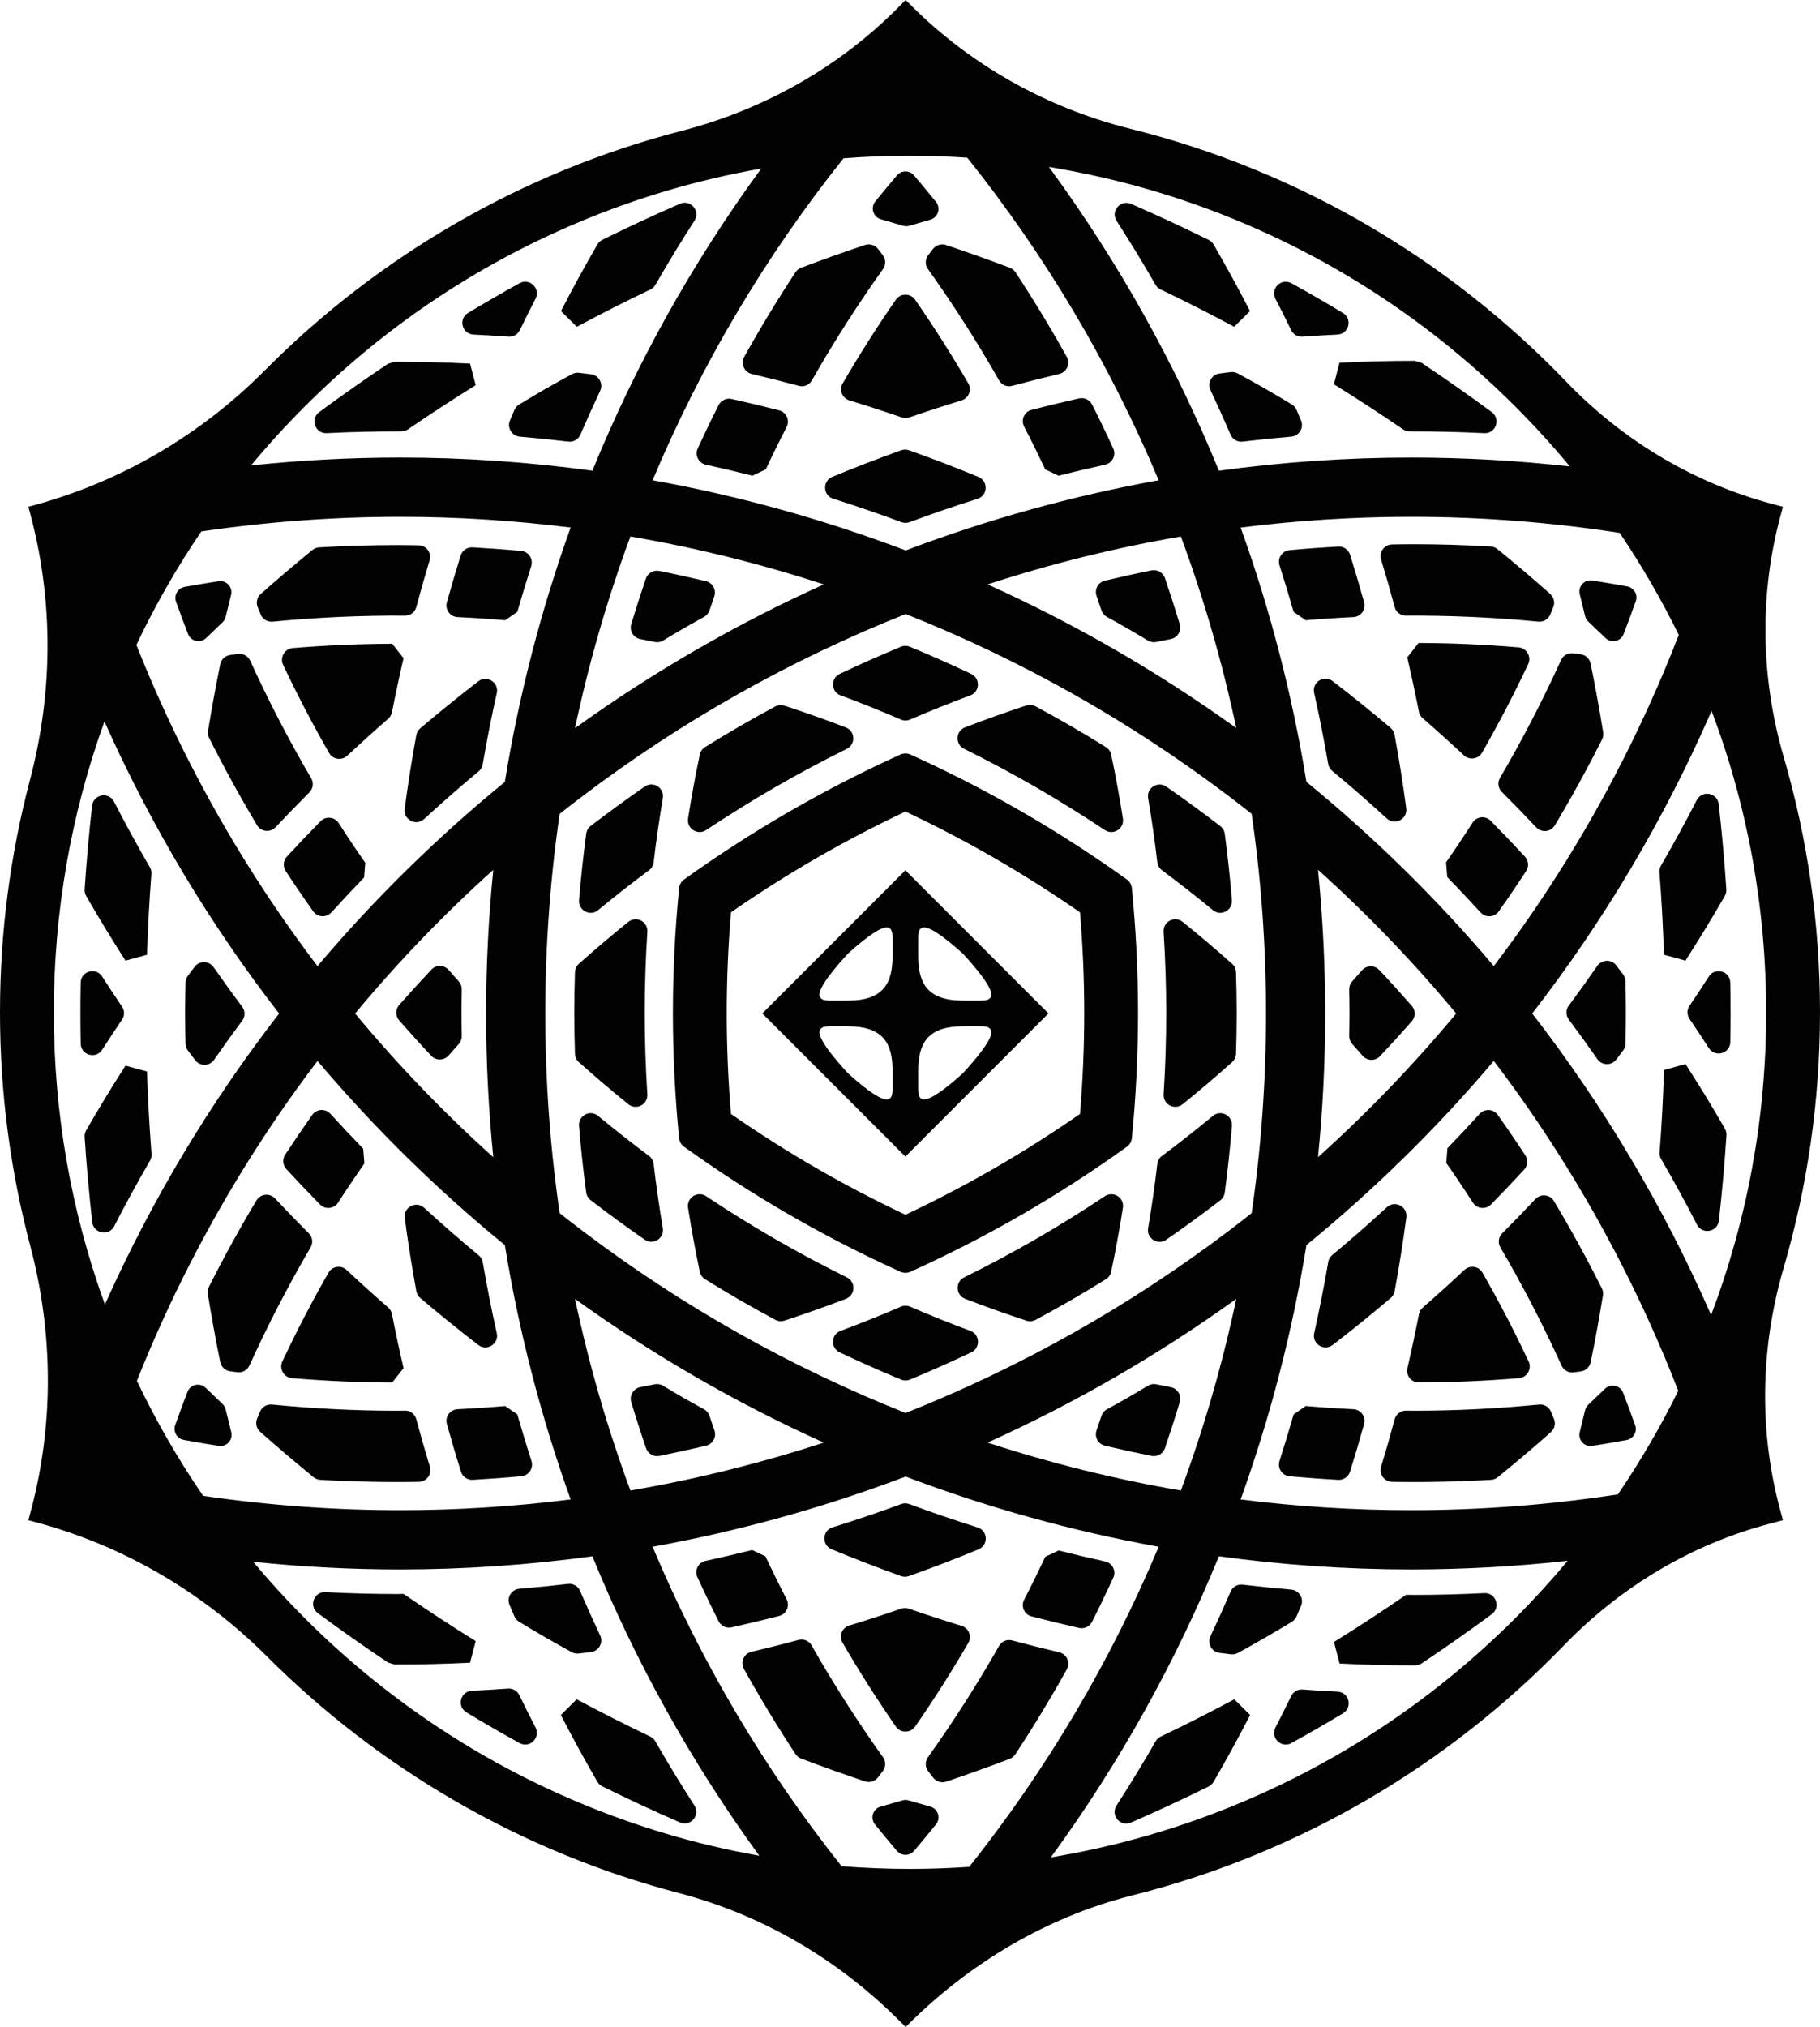 <?xml version="1.0" encoding="utf-8"?>
<!-- Generator: Adobe Illustrator 29.1.0, SVG Export Plug-In . SVG Version: 9.03 Build 55587)  -->
<svg version="1.1" id="Layer_1" xmlns="http://www.w3.org/2000/svg" xmlns:xlink="http://www.w3.org/1999/xlink" x="0px" y="0px"
	 viewBox="0 0 458.348 510.236" style="enable-background:new 0 0 458.348 510.236;" xml:space="preserve">
<g style="display:none;">
	<path style="display:inline;" d="M63.798,253.462c-2.413-3.227-4.771-6.495-7.074-9.802
		c-1.122-1.611-3.492-1.685-4.682-0.124c-0.573,0.752-1.143,1.506-1.71,2.262
		c-0.369,0.493-0.573,1.09-0.585,1.705c-0.048,2.504-0.089,5.01-0.089,7.525
		c0,2.518,0.042,5.027,0.09,7.534c0.012,0.61,0.214,1.202,0.58,1.691
		c0.613,0.819,1.231,1.635,1.852,2.449c1.188,1.557,3.541,1.481,4.658-0.127
		c2.265-3.261,4.586-6.49,6.964-9.682
		C64.562,255.873,64.561,254.483,63.798,253.462z"/>
	<path style="display:inline;" d="M67.34,301.374c-4.178,6.97-8.105,14.105-11.777,21.393
		c-0.28,0.556-0.378,1.192-0.278,1.807c0.917,5.639,1.936,11.243,3.07,16.807
		c0.247,1.212,1.241,2.142,2.468,2.306c0.595,0.08,1.191,0.158,1.786,0.234
		c1.256,0.161,2.464-0.527,2.987-1.68c4.555-10.034,9.607-19.788,15.143-29.227
		c0.661-1.127,0.48-2.546-0.443-3.471c-2.835-2.841-5.623-5.719-8.358-8.637
		C70.624,299.505,68.328,299.726,67.34,301.374z"/>
	<path style="display:inline;" d="M147.181,242.807c-0.598,0.534-0.951,1.292-0.976,2.093
		c-0.105,3.365-0.174,6.74-0.174,10.13c0,3.36,0.068,6.704,0.171,10.04
		c0.025,0.799,0.375,1.556,0.971,2.089c3.973,3.561,8.052,7.033,12.237,10.41
		c1.976,1.595,4.879,0.084,4.718-2.45c-0.422-6.643-0.645-13.34-0.645-20.088
		c0-6.765,0.224-13.478,0.649-20.137c0.161-2.532-2.736-4.044-4.713-2.454
		C155.241,235.796,151.161,239.253,147.181,242.807z"/>
	<path style="display:inline;" d="M55.621,186.94c3.686,7.324,7.635,14.528,11.86,21.587
		c0.987,1.649,3.285,1.872,4.6,0.471c2.737-2.915,5.526-5.792,8.362-8.631
		c0.924-0.925,1.105-2.345,0.444-3.473c-5.542-9.456-10.58-19.171-15.101-29.104
		c-0.524-1.151-1.729-1.836-2.984-1.676c-0.659,0.084-1.319,0.17-1.977,0.258
		c-1.227,0.164-2.222,1.094-2.469,2.307c-1.109,5.448-2.109,10.936-3.011,16.456
		C55.245,185.749,55.341,186.383,55.621,186.94z"/>
	<path style="display:inline;" d="M99.887,94.303c-5.783,3.872-11.455,7.853-17.01,11.946
		c-2.306,1.699-1.016,5.355,1.844,5.215c6.174-0.303,12.346-0.449,18.509-0.431
		c0.572,0.002,1.127-0.169,1.599-0.492c5.486-3.761,11.087-7.409,16.793-10.948
		c-0.718-2.742-0.68-2.6-1.398-5.342c-6.235-0.305-12.467-0.461-18.691-0.449
		C100.973,93.972,100.446,94.133,99.887,94.303z"/>
	<path style="display:inline;" d="M304.196,280.455c-4.113,3.404-8.329,6.718-12.646,9.936
		c-0.628,0.468-1.034,1.172-1.126,1.95c-0.629,5.353-1.392,10.666-2.285,15.935
		c-0.427,2.522,2.408,4.286,4.511,2.83c4.542-3.143,8.993-6.387,13.352-9.73
		c0.616-0.473,1.021-1.172,1.124-1.942c0.725-5.455,1.318-10.951,1.776-16.485
		C309.113,280.4,306.167,278.823,304.196,280.455z"/>
	<path style="display:inline;" d="M319.673,431.856c-1.306,2.535,1.46,5.232,3.955,3.852
		c2.206-1.22,4.404-2.459,6.592-3.723c2.084-1.203,4.151-2.426,6.204-3.663
		c2.439-1.469,1.488-5.207-1.355-5.349c-2.903-0.145-5.803-0.323-8.701-0.533
		c-1.171-0.085-2.267,0.548-2.78,1.603
		C322.311,426.664,321.006,429.268,319.673,431.856z"/>
	<path style="display:inline;" d="M305.81,413.376c0.939,0.121,1.878,0.238,2.817,0.352
		c0.612,0.074,1.234-0.047,1.774-0.345c2.292-1.266,4.58-2.542,6.854-3.855
		c2.175-1.256,4.326-2.542,6.471-3.834c0.528-0.318,0.944-0.794,1.186-1.36
		c0.374-0.874,0.744-1.75,1.111-2.628c0.757-1.811-0.492-3.828-2.449-3.993
		c-4.017-0.34-8.028-0.747-12.029-1.224c-1.265-0.151-2.469,0.544-2.973,1.714
		c-1.603,3.718-3.268,7.402-4.991,11.055
		C302.743,411.032,303.861,413.125,305.81,413.376z"/>
	<path style="display:inline;" d="M227.009,402.432c-4.282,1.468-8.576,2.863-12.885,4.175
		c-1.784,0.543-2.616,2.602-1.679,4.213c4.141,7.119,8.551,14.062,13.227,20.809
		c1.145,1.652,3.621,1.652,4.766,0c4.658-6.721,9.052-13.636,13.179-20.725
		c0.937-1.61,0.107-3.669-1.675-4.214c-4.381-1.339-8.743-2.757-13.085-4.256
		C228.259,402.227,227.609,402.227,227.009,402.432z"/>
	<path style="display:inline;" d="M279.001,319.014c1.098-5.221,2.065-10.49,2.897-15.803
		c0.393-2.509-2.367-4.267-4.481-2.861c-5.542,3.687-11.229,7.228-17.073,10.602
		c-5.85,3.378-11.771,6.523-17.744,9.475c-2.277,1.126-2.135,4.397,0.235,5.312
		c5.025,1.94,10.08,3.74,15.16,5.403c0.76,0.249,1.591,0.174,2.296-0.205
		c2.942-1.581,5.871-3.195,8.776-4.872c2.906-1.678,5.769-3.408,8.609-5.165
		C278.356,320.479,278.837,319.796,279.001,319.014z"/>
	<path style="display:inline;" d="M213.29,325.749c2.374-0.912,2.52-4.187,0.24-5.314
		c-5.978-2.954-11.904-6.102-17.759-9.483c-5.844-3.374-11.532-6.915-17.074-10.603
		c-2.114-1.407-4.874,0.352-4.481,2.861c0.832,5.313,1.799,10.582,2.897,15.803
		c0.165,0.783,0.644,1.464,1.324,1.885c2.837,1.756,5.698,3.487,8.607,5.167
		c2.9,1.675,5.825,3.286,8.761,4.864c0.704,0.378,1.534,0.453,2.294,0.205
		C203.186,329.471,208.253,327.684,213.29,325.749z"/>
	<path style="display:inline;" d="M122.39,315c-4.617-3.824-9.13-7.754-13.536-11.787
		c-1.992-1.823-5.16-0.137-4.802,2.539c0.811,6.073,1.765,12.1,2.861,18.079
		c0.122,0.667,0.472,1.273,0.989,1.713c4.667,3.971,9.449,7.84,14.343,11.607
		c2.142,1.649,5.188-0.258,4.598-2.896c-1.296-5.8-2.453-11.652-3.467-17.553
		C123.261,316.035,122.912,315.432,122.39,315z"/>
	<path style="display:inline;" d="M131.938,155.702c1.082-3.795,2.225-7.564,3.426-11.307
		c0.565-1.761-0.628-3.605-2.47-3.774c-4.021-0.369-8.044-0.662-12.066-0.886
		c-1.326-0.074-2.541,0.769-2.937,2.037c-1.197,3.834-2.334,7.695-3.412,11.58
		c-0.496,1.787,0.813,3.559,2.665,3.647c3.929,0.186,7.859,0.445,11.788,0.779
		C130.005,157.036,130.864,156.443,131.938,155.702z"/>
	<path style="display:inline;" d="M122.244,172.909c-4.894,3.767-9.676,7.636-14.342,11.607
		c-0.517,0.44-0.866,1.045-0.989,1.713c-1.105,6.028-2.066,12.105-2.881,18.227
		c-0.357,2.679,2.817,4.364,4.807,2.535c4.398-4.043,8.911-7.991,13.539-11.838
		c0.52-0.432,0.867-1.034,0.982-1.7c1.018-5.933,2.18-11.816,3.483-17.647
		C127.432,173.167,124.386,171.261,122.244,172.909z"/>
	<path style="display:inline;" d="M71.338,158.123c10.873-1.053,21.816-1.549,32.786-1.477
		c1.307,0.008,2.447-0.858,2.786-2.121c1.042-3.88,2.139-7.738,3.297-11.57
		c0.553-1.832-0.775-3.694-2.688-3.731c-1.81-0.035-3.619-0.056-5.428-0.056
		c-6.42,0-12.828,0.203-19.221,0.572c-0.621,0.036-1.217,0.269-1.698,0.662
		c-4.338,3.548-8.599,7.165-12.771,10.858c-0.926,0.82-1.233,2.144-0.764,3.288
		c0.25,0.61,0.502,1.219,0.755,1.827
		C68.88,157.543,70.078,158.245,71.338,158.123z"/>
	<path style="display:inline;" d="M110.266,367.293c-1.177-3.887-2.293-7.8-3.35-11.736
		c-0.342-1.274-1.497-2.164-2.816-2.138c-0.679,0.014-1.358,0.025-2.037,0.025
		c-10.341,0-20.653-0.529-30.905-1.531c-1.254-0.123-2.442,0.574-2.932,1.735
		c-0.245,0.579-0.488,1.159-0.729,1.74c-0.473,1.14-0.167,2.462,0.757,3.28
		c4.306,3.816,8.705,7.552,13.189,11.213c0.483,0.394,1.082,0.628,1.704,0.663
		c8.148,0.464,16.291,0.632,24.416,0.498
		C109.484,371.01,110.823,369.131,110.266,367.293z"/>
	<path style="display:inline;" d="M150.191,96.893c-0.996-0.126-1.993-0.249-2.99-0.368
		c-0.606-0.072-1.22,0.049-1.755,0.343c-2.2,1.208-4.405,2.402-6.589,3.663
		c-2.178,1.257-4.327,2.546-6.471,3.839c-0.527,0.318-0.942,0.793-1.184,1.359
		c-0.372,0.87-0.74,1.741-1.105,2.614c-0.757,1.811,0.492,3.827,2.448,3.993
		c4.015,0.341,8.024,0.749,12.024,1.225c1.265,0.151,2.47-0.544,2.974-1.714
		c1.57-3.643,3.2-7.255,4.885-10.835
		C153.264,99.235,152.141,97.14,150.191,96.893z"/>
	<path style="display:inline;" d="M163.46,198.953c-4.541,3.142-8.992,6.386-13.351,9.729
		c-0.616,0.473-1.021,1.172-1.124,1.942c-0.722,5.433-1.313,10.906-1.77,16.416
		c-0.211,2.548,2.73,4.125,4.703,2.499c4.121-3.398,8.336-6.699,12.644-9.902
		c0.629-0.468,1.037-1.173,1.128-1.952c0.629-5.342,1.39-10.644,2.281-15.902
		C168.398,199.262,165.563,197.498,163.46,198.953z"/>
	<path style="display:inline;" d="M103.754,167.161c-1.245-1.578-1.565-1.984-2.81-3.562
		c-8.237,0.03-16.456,0.389-24.637,1.068c-2.003,0.166-3.241,2.31-2.382,4.127
		c3.505,7.422,7.313,14.713,11.407,21.859c0.927,1.618,3.128,1.927,4.489,0.652
		c3.319-3.106,6.702-6.16,10.147-9.162c0.477-0.415,0.801-0.977,0.922-1.597
		C101.767,176.056,102.723,171.594,103.754,167.161z"/>
	<path style="display:inline;" d="M136.438,78.206c1.306-2.535-1.459-5.232-3.955-3.852
		c-2.205,1.219-4.403,2.459-6.591,3.722c-2.074,1.197-4.13,2.413-6.172,3.644
		c-2.44,1.47-1.487,5.21,1.358,5.349c2.896,0.141,5.79,0.316,8.68,0.524
		c1.17,0.084,2.265-0.547,2.779-1.602C133.809,83.379,135.109,80.784,136.438,78.206
		z"/>
	<path style="display:inline;" d="M85.884,230.09c2.645-2.917,5.342-5.797,8.093-8.636
		c0.105-1.3,0.189-2.34,0.294-3.64c-2.254-3.236-4.444-6.511-6.57-9.82
		c-1.002-1.561-3.191-1.808-4.491-0.485c-2.835,2.886-5.619,5.811-8.35,8.775
		c-0.901,0.978-1.023,2.454-0.294,3.565c2.208,3.368,4.482,6.698,6.817,9.992
		C82.452,231.348,84.643,231.458,85.884,230.09z"/>
	<path style="display:inline;" d="M110.659,244.25c-2.714,2.871-5.375,5.789-7.981,8.752
		c-0.96,1.091-0.962,2.739-0.005,3.833c2.595,2.964,5.245,5.889,7.954,8.77
		c1.173,1.247,3.169,1.19,4.295-0.1c0.834-0.954,1.673-1.904,2.518-2.849
		c0.483-0.541,0.746-1.242,0.733-1.967c-0.034-1.883-0.065-3.768-0.065-5.659
		c0-1.962,0.031-3.917,0.068-5.871c0.013-0.723-0.247-1.422-0.728-1.962
		c-0.838-0.941-1.669-1.887-2.494-2.836
		C113.83,243.068,111.834,243.006,110.659,244.25z"/>
	<path style="display:inline;" d="M100.944,346.462c1.245-1.578,1.565-1.984,2.811-3.563
		c-1.032-4.434-1.987-8.896-2.865-13.386c-0.121-0.62-0.445-1.182-0.922-1.597
		c-3.499-3.048-6.933-6.151-10.302-9.308c-1.362-1.276-3.563-0.969-4.49,0.65
		c-4.096,7.156-7.908,14.494-11.436,21.995c-0.855,1.817,0.381,3.958,2.381,4.126
		C84.364,346.069,92.645,346.432,100.944,346.462z"/>
	<path style="display:inline;" d="M87.555,301.92c2.108-3.271,4.277-6.5,6.503-9.688
		c-0.106-1.304-0.19-2.342-0.295-3.646c-2.753-2.833-5.458-5.71-8.113-8.628
		c-1.242-1.366-3.432-1.256-4.499,0.251c-2.296,3.245-4.532,6.533-6.712,9.861
		c-0.728,1.111-0.608,2.586,0.292,3.564c2.726,2.962,5.505,5.885,8.335,8.769
		C84.363,303.726,86.55,303.479,87.555,301.92z"/>
	<path style="display:inline;" d="M164.56,290.389c-4.317-3.218-8.532-6.531-12.645-9.936
		c-1.971-1.632-4.917-0.056-4.706,2.495c0.457,5.52,1.047,11.002,1.77,16.444
		c0.102,0.769,0.505,1.467,1.12,1.94c4.351,3.347,8.803,6.599,13.355,9.754
		c2.103,1.458,4.941-0.305,4.514-2.828c-0.892-5.264-1.653-10.571-2.282-15.919
		C165.595,291.561,165.188,290.856,164.56,290.389z"/>
	<path style="display:inline;" d="M338.969,353.066c-3.93-0.188-7.861-0.449-11.791-0.784
		c-1.074,0.741-1.933,1.334-3.006,2.075c-1.102,3.867-2.267,7.707-3.493,11.521
		c-0.566,1.76,0.624,3.604,2.464,3.775c4.015,0.373,8.039,0.67,12.068,0.897
		c1.326,0.075,2.544-0.767,2.94-2.035c1.223-3.907,2.384-7.842,3.483-11.802
		C342.13,354.926,340.822,353.154,338.969,353.066z"/>
	<path style="display:inline;" d="M222.491,439.206c-6.354-8.896-12.258-18.132-17.684-27.676
		c-0.646-1.137-1.967-1.69-3.23-1.352c-3.877,1.037-7.762,2.015-11.655,2.927
		c-1.871,0.438-2.826,2.54-1.892,4.219c4.004,7.196,8.271,14.224,12.776,21.085
		c0.342,0.521,0.843,0.922,1.426,1.142c5.241,1.982,10.502,3.863,15.784,5.63
		c1.173,0.392,2.474-0.004,3.23-0.982c0.403-0.521,0.804-1.043,1.204-1.567
		C223.218,441.625,223.227,440.236,222.491,439.206z"/>
	<path style="display:inline;" d="M266.122,413.232c-3.897-0.917-7.781-1.895-11.653-2.935
		c-1.263-0.34-2.585,0.213-3.232,1.35c-5.408,9.502-11.29,18.699-17.617,27.559
		c-0.736,1.03-0.726,2.419,0.042,3.426c0.416,0.546,0.834,1.089,1.254,1.632
		c0.757,0.979,2.061,1.375,3.235,0.98c5.254-1.766,10.48-3.638,15.679-5.612
		c0.581-0.221,1.08-0.621,1.422-1.14c4.498-6.846,8.761-13.859,12.76-21.039
		C268.946,415.775,267.992,413.672,266.122,413.232z"/>
	<path style="display:inline;" d="M404.07,266.522c0.573-0.752,1.144-1.507,1.711-2.263
		c0.369-0.493,0.573-1.09,0.585-1.705c0.048-2.503,0.089-5.008,0.089-7.522
		c0-2.63-0.042-5.251-0.093-7.869c-0.012-0.616-0.218-1.214-0.588-1.707
		c-0.567-0.755-1.137-1.508-1.709-2.259c-1.191-1.562-3.563-1.484-4.682,0.13
		c-2.299,3.315-4.655,6.596-7.07,9.839c-0.761,1.022-0.76,2.412,0.003,3.432
		c2.413,3.226,4.77,6.494,7.073,9.801
		C400.51,268.009,402.88,268.083,404.07,266.522z"/>
	<path style="display:inline;" d="M179.535,155.32c0.381-1.15,0.769-2.298,1.163-3.443
		c0.557-1.619-0.389-3.378-2.055-3.773c-3.849-0.913-7.706-1.763-11.57-2.534
		c-1.425-0.285-2.851,0.539-3.319,1.915c-1.269,3.731-2.476,7.491-3.615,11.28
		c-0.494,1.641,0.558,3.343,2.24,3.67c1.198,0.233,2.395,0.473,3.591,0.72
		c0.708,0.146,1.444,0.022,2.064-0.351c1.673-1.008,3.35-2.012,5.049-2.993
		c1.698-0.981,3.407-1.934,5.119-2.881
		C178.833,156.581,179.308,156.006,179.535,155.32z"/>
	<path style="display:inline;" d="M414.768,220.159c0.531,6.763,0.902,13.57,1.12,20.414
		c2.736,0.747,2.592,0.708,5.328,1.455c3.378-5.258,6.622-10.591,9.729-15.994
		c0.291-0.507,0.426-1.091,0.387-1.675c-0.47-7.064-1.097-14.084-1.883-21.057
		c-0.321-2.845-4.128-3.556-5.437-1.01c-2.816,5.479-5.773,10.893-8.872,16.234
		C414.853,219.021,414.723,219.589,414.768,220.159z"/>
	<path style="display:inline;" d="M432.385,255.031c0-2.529-0.028-5.051-0.077-7.567
		c-0.056-2.849-3.772-3.892-5.313-1.495c-1.567,2.437-3.162,4.858-4.786,7.262
		c-0.657,0.972-0.656,2.236,0.002,3.207c1.625,2.399,3.223,4.818,4.793,7.255
		c1.543,2.395,5.259,1.35,5.312-1.498
		C432.36,259.812,432.385,257.424,432.385,255.031z"/>
	<path style="display:inline;" d="M400.491,323.122c-3.686-7.325-7.635-14.529-11.86-21.588
		c-0.987-1.649-3.285-1.872-4.6-0.471c-2.689,2.864-5.429,5.69-8.214,8.481
		c-0.923,0.925-1.104,2.344-0.443,3.471c5.54,9.448,10.597,19.211,15.155,29.255
		c0.523,1.154,1.733,1.842,2.989,1.68c0.59-0.076,1.179-0.154,1.768-0.234
		c1.225-0.165,2.219-1.094,2.466-2.305c1.111-5.457,2.113-10.953,3.016-16.482
		C400.868,324.313,400.771,323.679,400.491,323.122z"/>
	<path style="display:inline;" d="M189.993,96.818c3.895,0.919,7.778,1.901,11.649,2.943
		c1.264,0.34,2.586-0.213,3.233-1.35c5.408-9.501,11.289-18.697,17.616-27.557
		c0.736-1.03,0.726-2.419-0.042-3.426c-0.396-0.519-0.794-1.036-1.193-1.553
		c-0.756-0.978-2.056-1.374-3.229-0.982c-5.288,1.766-10.555,3.642-15.801,5.626
		c-0.583,0.22-1.084,0.622-1.427,1.143c-4.474,6.814-8.715,13.793-12.695,20.937
		C187.171,94.276,188.124,96.378,189.993,96.818z"/>
	<path style="display:inline;" d="M324.172,155.703c1.073,0.741,1.932,1.334,3.006,2.074
		c3.93-0.334,7.861-0.593,11.791-0.779c1.853-0.088,3.162-1.86,2.666-3.647
		c-1.097-3.953-2.255-7.88-3.476-11.781c-0.397-1.268-1.614-2.109-2.94-2.035
		c-4.03,0.226-8.053,0.52-12.069,0.892c-1.841,0.171-3.031,2.016-2.465,3.775
		C321.909,148.01,323.072,151.843,324.172,155.703z"/>
	<path style="display:inline;" d="M233.621,70.856c6.326,8.859,12.207,18.054,17.615,27.555
		c0.647,1.137,1.969,1.69,3.233,1.35c3.871-1.042,7.754-2.024,11.65-2.943
		c1.869-0.441,2.822-2.542,1.887-4.22c-3.979-7.143-8.22-14.121-12.692-20.933
		c-0.342-0.521-0.844-0.922-1.427-1.143c-5.247-1.984-10.515-3.859-15.803-5.626
		c-1.172-0.392-2.473,0.004-3.229,0.982c-0.399,0.516-0.797,1.033-1.192,1.552
		C232.895,68.436,232.885,69.825,233.621,70.856z"/>
	<path style="display:inline;" d="M405.897,161.199c1.038-2.697,2.041-5.411,3.01-8.143
		c0.567-1.6-0.442-3.347-2.111-3.654c-2.89-0.531-5.783-1.017-8.678-1.467
		c-1.957-0.304-3.572,1.507-3.085,3.427c0.455,1.793,0.898,3.591,1.33,5.393
		c0.123,0.515,0.394,0.982,0.779,1.345c1.426,1.345,2.842,2.699,4.247,4.062
		C402.811,163.542,405.186,163.047,405.897,161.199z"/>
	<path style="display:inline;" d="M388.841,208.568c4.152-6.933,8.056-14.029,11.707-21.276
		c0.28-0.557,0.378-1.192,0.278-1.807c-0.927-5.7-1.96-11.364-3.108-16.988
		c-0.248-1.213-1.244-2.143-2.471-2.306c-0.621-0.083-1.243-0.163-1.864-0.242
		c-1.255-0.159-2.459,0.525-2.983,1.677c-4.525,9.956-9.568,19.693-15.117,29.17
		c-0.661,1.129-0.479,2.55,0.447,3.474c2.887,2.88,5.725,5.803,8.515,8.769
		C385.561,210.437,387.855,210.215,388.841,208.568z"/>
	<path style="display:inline;" d="M198.615,400.102c-1.806-3.502-3.55-7.041-5.228-10.617
		c-1.178-0.559-2.121-1.007-3.299-1.566c-3.834,0.962-7.677,1.855-11.526,2.686
		c-1.806,0.39-2.806,2.343-2.035,4.022c1.685,3.67,3.432,7.307,5.246,10.904
		c0.598,1.186,1.935,1.817,3.232,1.527c3.935-0.879,7.864-1.816,11.783-2.824
		C198.584,403.774,199.465,401.752,198.615,400.102z"/>
	<path style="display:inline;" d="M180.743,358.315c-0.413-1.199-0.82-2.402-1.219-3.607
		c-0.228-0.69-0.707-1.269-1.343-1.619c-1.703-0.936-3.409-1.865-5.098-2.839
		c-1.707-0.985-3.395-1.994-5.079-3.007c-0.619-0.373-1.355-0.497-2.063-0.35
		c-1.189,0.246-2.378,0.485-3.568,0.717c-1.682,0.328-2.733,2.03-2.239,3.67
		c1.155,3.841,2.379,7.652,3.668,11.433c0.469,1.376,1.897,2.198,3.322,1.912
		c3.869-0.776,7.726-1.621,11.57-2.536
		C180.358,361.692,181.301,359.933,180.743,358.315z"/>
	<path style="display:inline;" d="M234.19,451.424c-1.794-0.497-3.586-1.004-5.375-1.533
		c-0.5-0.148-1.031-0.148-1.53-0c-1.786,0.528-3.576,1.034-5.367,1.53
		c-1.913,0.53-2.68,2.845-1.434,4.391c1.791,2.222,3.612,4.42,5.461,6.594
		c1.101,1.294,3.119,1.294,4.22,0c1.848-2.172,3.668-4.37,5.459-6.591
		C236.87,454.269,236.103,451.954,234.19,451.424z"/>
	<path style="display:inline;" d="M138.857,409.527c2.169,1.252,4.35,2.463,6.533,3.669
		c0.538,0.297,1.156,0.419,1.766,0.346c1.013-0.121,2.025-0.245,3.037-0.373
		c1.95-0.247,3.074-2.342,2.237-4.12c-1.716-3.645-3.373-7.322-4.969-11.032
		c-0.503-1.169-1.706-1.864-2.97-1.715c-4.016,0.471-8.035,0.87-12.054,1.204
		c-1.952,0.162-3.194,2.163-2.44,3.97c0.399,0.955,0.801,1.909,1.208,2.86
		c0.24,0.561,0.652,1.033,1.175,1.348
		C134.525,406.978,136.676,408.268,138.857,409.527z"/>
	<path style="display:inline;" d="M277.492,390.748c-3.851-0.842-7.689-1.748-11.515-2.717
		c-1.181,0.559-2.123,1.005-3.304,1.564c-1.68,3.576-3.425,7.115-5.233,10.617
		c-0.85,1.647,0.026,3.664,1.819,4.131c3.909,1.018,7.83,1.971,11.765,2.861
		c1.298,0.294,2.64-0.337,3.24-1.525c1.818-3.599,3.569-7.237,5.258-10.91
		C280.292,393.094,279.295,391.142,277.492,390.748z"/>
	<path style="display:inline;" d="M353.993,399.037c-0.649,0-1.296-0.028-1.945-0.032
		c-5.849,4.021-11.813,7.911-17.886,11.672c0.717,2.743,0.679,2.6,1.396,5.343
		c6.224,0.305,12.46,0.455,18.704,0.45c0.584-0,1.159-0.176,1.645-0.5
		c5.897-3.94,11.678-7.996,17.338-12.165c2.31-1.702,1.013-5.359-1.853-5.215
		C365.588,398.88,359.787,399.037,353.993,399.037z"/>
	<path style="display:inline;" d="M313.405,428.76c-2.014-1.995-1.909-1.891-3.923-3.887
		c-6.036,3.231-12.116,6.308-18.238,9.23c-0.517,0.247-0.943,0.643-1.228,1.139
		c-3.102,5.401-6.34,10.715-9.708,15.937c-1.552,2.407,0.97,5.349,3.594,4.203
		c6.449-2.816,12.85-5.786,19.197-8.913c0.524-0.258,0.962-0.667,1.255-1.172
		C307.503,439.867,310.521,434.354,313.405,428.76z"/>
	<path style="display:inline;" d="M131.938,354.357c-1.074-0.741-1.933-1.334-3.006-2.075
		c-3.929,0.335-7.858,0.596-11.787,0.784c-1.853,0.089-3.161,1.86-2.665,3.647
		c1.099,3.959,2.259,7.893,3.482,11.799c0.397,1.268,1.614,2.11,2.94,2.035
		c4.028-0.227,8.05-0.524,12.064-0.897c1.84-0.171,3.03-2.016,2.464-3.775
		C134.205,362.062,133.039,358.223,131.938,354.357z"/>
	<path style="display:inline;" d="M25.168,226.037c3.107,5.404,6.351,10.739,9.729,15.998
		c2.736-0.748,2.592-0.709,5.328-1.457c0.212-6.712,0.571-13.388,1.085-20.022
		c0.044-0.57-0.086-1.136-0.373-1.631c-3.097-5.328-6.056-10.745-8.881-16.243
		c-1.309-2.547-5.12-1.836-5.438,1.01c-0.765,6.846-1.377,13.738-1.838,20.671
		C24.742,224.946,24.877,225.53,25.168,226.037z"/>
	<path style="display:inline;" d="M54.897,162.151c1.334-1.298,2.678-2.589,4.032-3.871
		c0.383-0.363,0.652-0.829,0.775-1.343c0.431-1.803,0.874-3.602,1.328-5.396
		c0.486-1.918-1.126-3.726-3.082-3.426c-2.815,0.433-5.624,0.898-8.426,1.406
		c-1.674,0.303-2.685,2.054-2.114,3.657c0.956,2.684,1.948,5.355,2.975,8.014
		C51.101,163.039,53.478,163.533,54.897,162.151z"/>
	<path style="display:inline;" d="M23.727,255.03c0,2.529,0.028,5.051,0.077,7.568
		c0.056,2.849,3.771,3.893,5.313,1.496c1.61-2.504,3.251-4.991,4.921-7.46
		c0.657-0.972,0.657-2.237-0-3.208c-1.67-2.47-3.311-4.957-4.921-7.46
		c-1.541-2.396-5.257-1.352-5.313,1.496
		C23.755,249.979,23.727,252.501,23.727,255.03z"/>
	<path style="display:inline;" d="M40.226,269.481c-2.736-0.747-2.592-0.708-5.328-1.455
		c-3.379,5.259-6.622,10.593-9.73,15.998c-0.291,0.507-0.426,1.091-0.387,1.674
		c0.47,7.065,1.097,14.086,1.883,21.06c0.321,2.845,4.128,3.557,5.437,1.01
		c2.816-5.479,5.773-10.893,8.872-16.234c0.287-0.495,0.417-1.062,0.372-1.632
		C40.814,283.136,40.444,276.328,40.226,269.481z"/>
	<path style="display:inline;" d="M58.93,351.78c-1.397-1.323-2.784-2.655-4.16-3.996
		c-1.42-1.383-3.8-0.89-4.512,0.96c-1.055,2.737-2.073,5.493-3.056,8.266
		c-0.567,1.599,0.441,3.343,2.108,3.652c2.894,0.535,5.79,1.031,8.687,1.486
		c1.958,0.308,3.575-1.507,3.087-3.428c-0.473-1.862-0.933-3.728-1.381-5.599
		C59.582,352.609,59.313,352.143,58.93,351.78z"/>
	<path style="display:inline;" d="M101.529,416.258c6.226,0.012,12.46-0.143,18.695-0.448
		c0.718-2.741,0.681-2.6,1.4-5.341c-6.075-3.77-12.031-7.663-17.858-11.684
		c-0.542,0.002-1.085,0.026-1.627,0.026c-5.925,0-11.841-0.162-17.744-0.463
		c-2.865-0.146-4.162,3.51-1.854,5.214c5.662,4.18,11.444,8.245,17.344,12.194
		C100.444,415.926,100.97,416.087,101.529,416.258z"/>
	<path style="display:inline;" d="M430.97,283.61c-3.119-5.412-6.368-10.739-9.745-15.978
		c-2.734,0.751-2.591,0.712-5.325,1.463c-0.211,6.843-0.573,13.648-1.097,20.409
		c-0.044,0.57,0.086,1.136,0.373,1.63c3.098,5.328,6.056,10.745,8.881,16.244
		c1.309,2.548,5.12,1.836,5.438-1.011c0.78-6.982,1.401-14.01,1.865-21.082
		C431.397,284.702,431.261,284.116,430.97,283.61z"/>
	<path style="display:inline;" d="M175.782,451.148c-3.361-5.212-6.592-10.516-9.688-15.907
		c-0.285-0.496-0.712-0.892-1.228-1.139c-6.12-2.921-12.199-5.998-18.234-9.228
		c-2.014,1.995-1.909,1.891-3.923,3.887c2.877,5.581,5.888,11.082,9.029,16.499
		c0.293,0.505,0.731,0.914,1.254,1.172c6.347,3.127,12.746,6.1,19.194,8.919
		C174.811,456.497,177.334,453.555,175.782,451.148z"/>
	<path style="display:inline;" d="M129.64,422.216c-2.987,0.213-5.973,0.393-8.959,0.538
		c-2.845,0.138-3.797,3.877-1.359,5.349c2.173,1.312,4.361,2.608,6.569,3.882
		c2.189,1.264,4.388,2.502,6.595,3.721c2.495,1.377,5.259-1.318,3.954-3.852
		c-1.37-2.66-2.71-5.338-4.02-8.033
		C131.906,422.765,130.81,422.132,129.64,422.216z"/>
	<path style="display:inline;" d="M401.263,348.019c-1.364,1.322-2.738,2.635-4.121,3.94
		c-0.385,0.363-0.656,0.83-0.779,1.345c-0.434,1.811-0.879,3.617-1.337,5.419
		c-0.488,1.921,1.129,3.735,3.088,3.428c2.846-0.447,5.691-0.933,8.533-1.457
		c1.669-0.308,2.678-2.053,2.109-3.652c-0.959-2.698-1.954-5.385-2.985-8.058
		C405.058,347.138,402.684,346.642,401.263,348.019z"/>
	<path style="display:inline;" d="M354.218,93.563c-6.236-0.005-12.464,0.158-18.679,0.47
		c-0.715,2.742-0.678,2.601-1.393,5.342c5.819,3.603,11.539,7.325,17.153,11.167
		c0.471,0.323,1.026,0.493,1.597,0.491c6.158-0.018,12.325,0.128,18.495,0.431
		c2.861,0.14,4.15-3.516,1.843-5.215c-5.67-4.177-11.462-8.239-17.37-12.186
		C355.305,93.893,354.778,93.733,354.218,93.563z"/>
	<path style="display:inline;" d="M229.178,345.725c5.094-2.111,10.147-4.352,15.158-6.723
		c2.312-1.094,2.202-4.43-0.195-5.322c-5.015-1.864-10.002-3.865-14.959-6
		c-0.719-0.31-1.533-0.31-2.252-0c-4.957,2.135-9.946,4.135-14.962,6
		c-2.397,0.891-2.507,4.228-0.195,5.322c5.01,2.371,10.064,4.612,15.157,6.722
		C227.649,346.023,228.459,346.023,229.178,345.725z"/>
	<g style="display:inline;">
		<path d="M228.046,205.129c7.565,3.562,14.995,7.443,22.141,11.569
			c7.148,4.127,14.224,8.615,21.089,13.373c0.693,8.298,1.044,16.673,1.044,24.959
			c0,8.284-0.35,16.656-1.043,24.952c-6.839,4.749-13.915,9.239-21.09,13.381
			c-7.147,4.127-14.577,8.009-22.139,11.57
			c-7.529-3.548-14.953-7.429-22.124-11.57
			c-7.174-4.142-14.249-8.631-21.087-13.379
			c-0.693-8.297-1.043-16.67-1.043-24.954c0-8.286,0.351-16.66,1.044-24.96
			c6.864-4.758,13.94-9.246,21.087-13.372
			C213.048,212.585,220.471,208.703,228.046,205.129 M228.041,190.745
			c-0.414,0-0.827,0.087-1.212,0.262c-9.354,4.239-18.557,8.945-27.569,14.148
			c-9.013,5.204-17.695,10.818-26.045,16.8c-0.686,0.491-1.128,1.256-1.212,2.095
			c-1.014,10.192-1.54,20.526-1.54,30.98c0,10.451,0.525,20.78,1.538,30.969
			c0.083,0.838,0.524,1.602,1.209,2.093c8.316,5.971,16.998,11.59,26.048,16.815
			c9.047,5.224,18.252,9.933,27.579,14.148c0.384,0.173,0.796,0.26,1.208,0.26
			s0.825-0.087,1.209-0.26c9.332-4.217,18.544-8.921,27.597-14.148
			c9.05-5.225,17.734-10.845,26.051-16.816c0.684-0.491,1.125-1.255,1.209-2.093
			c1.013-10.188,1.538-20.517,1.538-30.967c0-10.454-0.525-20.788-1.539-30.979
			c-0.083-0.839-0.526-1.604-1.212-2.095c-8.35-5.983-17.033-11.597-26.046-16.801
			c-9.054-5.228-18.269-9.932-27.603-14.15
			C228.865,190.831,228.453,190.745,228.041,190.745L228.041,190.745z"/>
	</g>
	<path style="display:inline;" d="M246.099,122.287c-5.687-2.34-11.407-4.532-17.157-6.578
		c-0.64-0.228-1.342-0.227-1.981,0.002c-5.71,2.046-11.38,4.233-17.01,6.56
		c-2.494,1.031-2.367,4.615,0.206,5.427c5.673,1.791,11.312,3.726,16.911,5.803
		c0.637,0.236,1.335,0.236,1.972,0c5.582-2.071,11.202-4,16.858-5.786
		C248.474,126.902,248.597,123.315,246.099,122.287z"/>
	<path style="display:inline;" d="M245.923,382.332c-5.687-1.787-11.339-3.712-16.95-5.793
		c-0.634-0.235-1.329-0.235-1.963-0.002c-5.643,2.08-11.318,3.996-17.016,5.77
		c-2.582,0.804-2.717,4.396-0.218,5.43c5.678,2.35,11.398,4.558,17.157,6.623
		c0.64,0.229,1.341,0.23,1.982,0.002c5.768-2.053,11.507-4.251,17.213-6.6
		C248.628,386.734,248.502,383.143,245.923,382.332z"/>
	<path style="display:inline;" d="M345.559,265.698c2.677-2.835,5.303-5.715,7.876-8.64
		c0.96-1.091,0.962-2.739,0.005-3.833c-2.628-3.002-5.312-5.964-8.057-8.881
		c-1.175-1.248-3.175-1.189-4.299,0.105c-0.801,0.922-1.608,1.839-2.421,2.752
		c-0.481,0.54-0.741,1.24-0.728,1.962c0.036,1.952,0.068,3.905,0.068,5.866
		c0,1.89-0.031,3.773-0.065,5.655c-0.013,0.725,0.249,1.427,0.733,1.967
		c0.872,0.975,1.739,1.955,2.599,2.941
		C342.393,266.881,344.385,266.941,345.559,265.698z"/>
	<path style="display:inline;" d="M244.31,171.054c-5.023-2.373-10.08-4.613-15.168-6.714
		c-0.718-0.296-1.526-0.295-2.244,0.002c-5.08,2.105-10.12,4.34-15.117,6.704
		c-2.312,1.094-2.202,4.431,0.195,5.322c5.014,1.863,10,3.86,14.955,5.994
		c0.719,0.31,1.532,0.31,2.251,0c4.948-2.13,9.927-4.125,14.934-5.985
		C246.515,175.485,246.623,172.147,244.31,171.054z"/>
	<path style="display:inline;" d="M293.738,347.61c-1.191-0.232-2.381-0.472-3.571-0.718
		c-0.708-0.146-1.445-0.022-2.065,0.351c-1.681,1.012-3.365,2.021-5.071,3.006
		c-1.691,0.976-3.397,1.903-5.101,2.837c-0.637,0.35-1.116,0.93-1.345,1.62
		c-0.4,1.207-0.806,2.41-1.22,3.61c-0.558,1.618,0.386,3.377,2.051,3.774
		c3.844,0.915,7.701,1.76,11.57,2.536c1.425,0.286,2.853-0.536,3.322-1.912
		c1.288-3.782,2.513-7.594,3.668-11.435
		C296.471,349.64,295.42,347.938,293.738,347.61z"/>
	<path style="display:inline;" d="M242.805,184.285c-2.369,0.915-2.511,4.184-0.236,5.311
		c5.983,2.964,11.912,6.128,17.775,9.512c5.829,3.365,11.517,6.904,17.074,10.596
		c2.114,1.405,4.871-0.354,4.479-2.862c-0.831-5.311-1.798-10.577-2.895-15.796
		c-0.165-0.783-0.644-1.464-1.324-1.885c-2.837-1.757-5.699-3.487-8.609-5.167
		c-2.921-1.686-5.857-3.324-8.808-4.912c-0.707-0.381-1.541-0.454-2.304-0.203
		C252.872,180.552,247.819,182.348,242.805,184.285z"/>
	<path style="display:inline;" d="M228.98,107.572c4.299-1.483,8.619-2.886,12.958-4.212
		c1.782-0.545,2.613-2.604,1.675-4.214c-4.126-7.086-8.518-13.998-13.174-20.716
		c-1.145-1.652-3.621-1.652-4.766-0c-4.656,6.718-9.049,13.63-13.174,20.717
		c-0.938,1.61-0.107,3.669,1.675,4.214c4.337,1.326,8.656,2.729,12.955,4.211
		C227.729,107.779,228.38,107.779,228.98,107.572z"/>
	<path style="display:inline;" d="M291.548,219.635c4.308,3.203,8.524,6.504,12.645,9.903
		c1.973,1.627,4.914,0.049,4.703-2.498c-0.456-5.496-1.044-10.954-1.764-16.372
		c-0.102-0.769-0.505-1.467-1.12-1.94c-4.351-3.347-8.804-6.6-13.356-9.755
		c-2.103-1.458-4.941,0.305-4.514,2.829c0.89,5.252,1.65,10.547,2.278,15.882
		C290.512,218.463,290.919,219.167,291.548,219.635z"/>
	<path style="display:inline;" d="M308.939,267.158c0.595-0.534,0.946-1.29,0.971-2.089
		c0.103-3.335,0.171-6.679,0.171-10.039c0-3.39-0.069-6.765-0.174-10.13
		c-0.025-0.801-0.378-1.559-0.976-2.093c-3.981-3.554-8.062-7.012-12.239-10.369
		c-1.977-1.589-4.874-0.077-4.713,2.454c0.425,6.66,0.649,13.373,0.649,20.138
		c0,6.748-0.223,13.445-0.645,20.089c-0.161,2.534,2.741,4.045,4.718,2.45
		C300.886,274.192,304.966,270.72,308.939,267.158z"/>
	<path style="display:inline;" d="M275.372,151.759c0.408,1.184,0.809,2.371,1.203,3.561
		c0.227,0.686,0.702,1.261,1.334,1.611c1.712,0.947,3.421,1.901,5.12,2.881
		s3.379,1.985,5.056,2.993c0.619,0.372,1.354,0.496,2.062,0.35
		c1.195-0.247,2.39-0.486,3.586-0.719c1.682-0.327,2.734-2.029,2.241-3.671
		c-1.153-3.834-2.376-7.639-3.662-11.414c-0.469-1.377-1.898-2.199-3.324-1.912
		c-3.869,0.778-7.724,1.63-11.567,2.547
		C275.758,148.384,274.815,150.142,275.372,151.759z"/>
	<path style="display:inline;" d="M354.039,138.958c-1.839,0-3.676,0.023-5.513,0.06
		c-1.913,0.038-3.24,1.901-2.686,3.732c1.181,3.9,2.301,7.826,3.362,11.777
		c0.339,1.262,1.478,2.129,2.786,2.121c10.97-0.071,21.913,0.424,32.786,1.477
		c1.26,0.122,2.458-0.581,2.946-1.749c0.254-0.608,0.505-1.218,0.756-1.827
		c0.469-1.144,0.162-2.469-0.764-3.289c-4.256-3.768-8.604-7.457-13.034-11.074
		c-0.481-0.393-1.078-0.625-1.698-0.661
		C366.661,139.161,360.345,138.958,354.039,138.958z"/>
	<path style="display:inline;" d="M330.22,78.076c-2.19-1.265-4.388-2.504-6.592-3.723
		c-2.495-1.38-5.26,1.318-3.954,3.852c1.328,2.578,2.629,5.173,3.9,7.784
		c0.514,1.055,1.609,1.686,2.779,1.602c2.89-0.208,5.783-0.382,8.679-0.524
		c2.846-0.139,3.799-3.879,1.358-5.349
		C334.348,80.488,332.293,79.273,330.22,78.076z"/>
	<path style="display:inline;" d="M280.336,58.921c3.343,5.186,6.558,10.461,9.639,15.824
		c0.285,0.496,0.711,0.891,1.226,1.138c6.135,2.934,12.22,6.018,18.25,9.248
		c2.015-1.996,1.909-1.891,3.924-3.887c-2.869-5.564-5.872-11.048-9.003-16.449
		c-0.293-0.505-0.732-0.914-1.256-1.172c-6.355-3.126-12.751-6.097-19.187-8.905
		C281.305,53.572,278.784,56.514,280.336,58.921z"/>
	<path style="display:inline;" d="M317.255,100.531c-2.289-1.321-4.598-2.574-6.904-3.839
		c-0.531-0.291-1.141-0.411-1.742-0.338c-0.927,0.112-1.853,0.226-2.779,0.343
		c-1.956,0.248-3.09,2.32-2.249,4.103c1.722,3.65,3.386,7.332,4.988,11.048
		c0.504,1.17,1.708,1.864,2.973,1.714c4.001-0.477,8.011-0.884,12.028-1.225
		c1.956-0.166,3.206-2.182,2.448-3.993c-0.365-0.873-0.733-1.744-1.105-2.613
		c-0.242-0.566-0.657-1.041-1.184-1.359
		C321.583,103.078,319.434,101.789,317.255,100.531z"/>
	<path style="display:inline;" d="M257.434,109.837c1.804,3.494,3.546,7.026,5.223,10.594
		c1.181,0.559,2.123,1.005,3.304,1.564c3.826-0.969,7.665-1.875,11.516-2.716
		c1.803-0.394,2.8-2.346,2.028-4.022c-1.682-3.656-3.426-7.278-5.235-10.862
		c-0.599-1.186-1.938-1.816-3.235-1.524c-3.938,0.885-7.866,1.822-11.779,2.832
		C257.461,106.167,256.583,108.189,257.434,109.837z"/>
	<path style="display:inline;" d="M221.983,58.533c1.828,0.521,3.653,1.054,5.474,1.6
		c0.507,0.152,1.047,0.153,1.555,0.002c1.727-0.513,3.456-1.014,5.187-1.504
		c1.906-0.539,2.667-2.845,1.424-4.387c-1.791-2.221-3.61-4.418-5.458-6.59
		c-1.101-1.294-3.118-1.294-4.219-0c-1.822,2.141-3.616,4.305-5.382,6.493
		C219.322,55.687,220.08,57.991,221.983,58.533z"/>
	<path style="display:inline;" d="M142.734,81.25c2.015,1.996,1.909,1.891,3.924,3.887
		c6.037-3.234,12.117-6.316,18.239-9.238c0.516-0.246,0.943-0.642,1.228-1.138
		c3.091-5.381,6.318-10.674,9.673-15.877c1.552-2.407-0.97-5.349-3.594-4.203
		c-6.446,2.815-12.845,5.783-19.189,8.909c-0.524,0.258-0.962,0.667-1.255,1.172
		C148.62,70.176,145.61,75.673,142.734,81.25z"/>
	<path style="display:inline;" d="M178.634,119.279c3.851,0.841,7.689,1.747,11.515,2.716
		c1.181-0.559,2.123-1.005,3.304-1.564c1.657-3.526,3.378-7.017,5.159-10.471
		c0.851-1.65-0.031-3.672-1.828-4.134c-3.919-1.008-7.848-1.944-11.783-2.823
		c-1.296-0.29-2.633,0.341-3.231,1.527c-1.785,3.539-3.504,7.117-5.165,10.727
		C175.834,116.934,176.83,118.885,178.634,119.279z"/>
	<path style="display:inline;" d="M374.755,369.881c4.457-3.63,8.835-7.341,13.129-11.134
		c0.926-0.818,1.235-2.141,0.762-3.283c-0.252-0.607-0.505-1.212-0.761-1.817
		c-0.49-1.161-1.678-1.858-2.933-1.736c-10.251,1.003-20.562,1.532-30.902,1.532
		c-0.679,0-1.359-0.011-2.039-0.025c-1.318-0.027-2.474,0.864-2.816,2.138
		c-1.058,3.938-2.174,7.851-3.351,11.739c-0.557,1.839,0.782,3.717,2.703,3.749
		c8.156,0.134,16.329-0.035,24.507-0.503
		C373.676,370.506,374.273,370.273,374.755,369.881z"/>
	<path style="display:inline;" d="M177.112,191.044c-1.098,5.22-2.064,10.487-2.896,15.798
		c-0.393,2.508,2.365,4.267,4.479,2.862c5.556-3.692,11.245-7.231,17.074-10.596
		c5.849-3.377,11.764-6.534,17.733-9.492c2.278-1.129,2.131-4.402-0.242-5.313
		c-5.036-1.934-10.104-3.72-15.193-5.383c-0.761-0.249-1.594-0.174-2.299,0.206
		c-2.925,1.577-5.834,3.199-8.725,4.868c-2.905,1.677-5.767,3.407-8.607,5.164
		C177.757,189.579,177.277,190.261,177.112,191.044z"/>
	<path style="display:inline;" d="M366.447,318.609c-3.37,3.157-6.804,6.26-10.303,9.309
		c-0.476,0.415-0.801,0.977-0.922,1.597c-0.877,4.484-1.83,8.94-2.861,13.368
		c-0.423,1.817,0.945,3.568,2.81,3.562c8.297-0.028,16.577-0.382,24.818-1.068
		c2.001-0.167,3.237-2.309,2.382-4.126c-3.528-7.5-7.338-14.837-11.434-21.991
		C370.01,317.64,367.809,317.334,366.447,318.609z"/>
	<path style="display:inline;" d="M370.228,279.972c-2.604,2.871-5.257,5.706-7.963,8.501
		c-0.104,1.302-0.187,2.341-0.291,3.643c2.254,3.226,4.45,6.493,6.583,9.804
		c1.004,1.558,3.191,1.805,4.489,0.482c2.785-2.837,5.52-5.712,8.204-8.626
		c0.901-0.978,1.023-2.453,0.294-3.565c-2.207-3.368-4.482-6.697-6.816-9.99
		C373.66,278.714,371.469,278.603,370.228,279.972z"/>
	<path style="display:inline;" d="M333.864,337.153c4.896-3.768,9.68-7.64,14.349-11.612
		c0.517-0.44,0.866-1.045,0.989-1.713c1.105-6.026,2.065-12.102,2.88-18.224
		c0.357-2.679-2.817-4.364-4.807-2.535c-4.4,4.045-8.915,7.995-13.545,11.844
		c-0.52,0.432-0.867,1.034-0.982,1.7c-1.018,5.931-2.18,11.814-3.483,17.644
		C328.676,336.895,331.722,338.801,333.864,337.153z"/>
	<path style="display:inline;" d="M329.254,175.749c1.301,5.818,2.462,11.687,3.479,17.606
		c0.115,0.668,0.464,1.271,0.985,1.703c4.619,3.826,9.134,7.757,13.541,11.791
		c1.992,1.823,5.16,0.137,4.802-2.54c-0.815-6.104-1.775-12.163-2.879-18.173
		c-0.123-0.669-0.474-1.276-0.993-1.715c-4.676-3.964-9.457-7.821-14.341-11.571
		C331.706,171.205,328.665,173.112,329.254,175.749z"/>
	<path style="display:inline;" d="M368.48,207.888c-2.122,3.306-4.307,6.577-6.556,9.809
		c0.106,1.302,0.191,2.341,0.298,3.643c2.798,2.876,5.546,5.797,8.243,8.761
		c1.242,1.366,3.432,1.256,4.499-0.251c2.325-3.285,4.588-6.616,6.793-9.986
		c0.728-1.113,0.605-2.59-0.297-3.567c-2.78-3.011-5.611-5.977-8.491-8.899
		C371.666,206.078,369.481,206.328,368.48,207.888z"/>
	<path style="display:inline;" d="M355.12,163.403c-1.244,1.579-1.563,1.985-2.808,3.564
		c1.039,4.455,2.001,8.939,2.885,13.451c0.122,0.622,0.447,1.184,0.925,1.599
		c3.467,3.009,6.875,6.076,10.224,9.199c1.363,1.271,3.561,0.961,4.487-0.656
		c4.106-7.173,7.923-14.492,11.435-21.944c0.856-1.817-0.381-3.958-2.382-4.126
		C371.625,163.796,363.364,163.432,355.12,163.403z"/>
	<g style="display:inline;">
		<path d="M228.096,25.454c27.491,29.961,49.102,64.1,64.339,101.674
			c16.524,40.749,24.903,83.811,24.903,127.99c0,44.18-8.379,87.242-24.903,127.99
			c-15.237,37.574-36.848,71.713-64.339,101.674
			c-27.491-29.961-49.102-64.1-64.339-101.674
			c-16.524-40.749-24.903-83.811-24.903-127.99s8.379-87.242,24.903-127.99
			C178.994,89.553,200.605,55.414,228.096,25.454 M228.096,4.252L228.096,4.252
			c-138.549,138.549-138.549,363.182,0,501.732l0,0l0-0
			c138.549-138.549,138.549-363.182,0-501.732L228.096,4.252L228.096,4.252z"/>
	</g>
	<g style="display:inline;">
		<path d="M102.901,132.179c37.051,0,73.689,6.066,108.898,18.031
			c34.667,11.78,67.063,28.966,96.289,51.081
			c29.515,22.333,54.998,49.098,75.741,79.551
			c18.665,27.402,33.147,57.314,43.158,89.105
			c-24.277,5.386-48.997,8.111-73.681,8.111c-37.054,0-73.695-6.066-108.905-18.03
			c-34.669-11.78-67.067-28.965-96.293-51.078
			c-29.516-22.333-55-49.098-75.744-79.551
			c-18.665-27.402-33.149-57.316-43.16-89.109
			c24.275-5.385,48.995-8.11,73.693-8.111H102.901 M102.885,117.508
			c-30.389,0.001-61.295,3.937-92.046,12.177l-0,0l0,0
			c42.473,158.512,185.816,263.043,342.467,263.043
			c30.389,0,61.295-3.937,92.046-12.177l0-0l-0-0
			C402.879,222.039,259.536,117.501,102.885,117.508L102.885,117.508z"/>
	</g>
	<g style="display:inline;">
		<path d="M353.324,132.179c24.674,0,49.388,2.725,73.663,8.111
			c-10.01,31.79-24.494,61.702-43.16,89.104
			c-20.744,30.453-46.23,57.218-75.747,79.551
			c-29.228,22.114-61.626,39.3-96.295,51.081
			c-35.21,11.965-71.849,18.031-108.899,18.031c-24.684,0-49.404-2.725-73.681-8.111
			c10.01-31.79,24.494-61.701,43.16-89.103
			c20.744-30.452,46.229-57.216,75.747-79.55
			c29.227-22.114,61.626-39.3,96.295-51.081
			c35.21-11.965,71.849-18.033,108.916-18.035H353.324 M353.306,117.508
			c-156.638,0.008-299.997,104.543-342.467,263.043l-0,0l0,0
			c30.762,8.243,61.645,12.177,92.046,12.177
			c156.638,0,299.997-104.543,342.467-263.043l0-0l-0-0
			C414.59,121.442,383.707,117.507,353.306,117.508L353.306,117.508z"/>
	</g>
	<g style="display:inline;">
		<path d="M229.174,42.804c28.629,0,56.395,5.604,82.526,16.656
			c25.246,10.678,47.922,25.968,67.399,45.444
			c19.476,19.476,34.766,42.153,45.444,67.399
			c11.052,26.131,16.656,53.897,16.656,82.526s-5.604,56.395-16.656,82.526
			c-10.678,25.246-25.968,47.922-45.444,67.399
			c-19.476,19.476-42.152,34.766-67.399,45.444
			c-26.131,11.052-53.897,16.656-82.526,16.656s-56.395-5.604-82.526-16.656
			c-25.246-10.678-47.922-25.968-67.399-45.444
			c-19.476-19.476-34.766-42.153-45.444-67.399
			c-11.052-26.131-16.656-53.897-16.656-82.526s5.604-56.395,16.656-82.526
			c10.678-25.246,25.968-47.922,45.444-67.399
			c19.476-19.476,42.153-34.766,67.399-45.444
			C172.779,48.408,200.545,42.804,229.174,42.804 M229.174,29.475
			c-124.46,0-225.354,100.895-225.354,225.354s100.895,225.354,225.354,225.354
			c124.46,0,225.354-100.894,225.354-225.354S353.634,29.475,229.174,29.475
			L229.174,29.475z"/>
	</g>
	<path style="display:inline;fill:#020203;" d="M228.035,219.67l-35.433,35.433l35.433,35.433
		l35.433-35.433L228.035,219.67z M224.857,273.259c0,2.877,0.001,6.579-11.037-3.324
		c-7.22-7.888-7.57-10.202-6.803-10.97c0.781-0.809,0.988-0.663,6.866-0.663
		c8.71,0,10.976,4.284,10.976,11.036
		C224.86,269.339,224.857,271.796,224.857,273.259z M213.883,251.904
		c-5.878,0-6.084,0.146-6.866-0.663c-0.768-0.768-0.417-3.081,6.803-10.97
		c11.038-9.903,11.037-6.201,11.037-3.324c0,1.463,0.002,3.92,0.002,3.92
		C224.86,247.62,222.593,251.904,213.883,251.904z M231.213,236.948
		c0-2.877-0.001-6.579,11.037,3.324c7.22,7.888,7.57,10.202,6.803,10.97
		c-0.781,0.809-0.988,0.663-6.866,0.663c-8.71,0-10.976-4.284-10.976-11.036
		C231.211,240.868,231.213,238.411,231.213,236.948z M242.25,269.935
		c-11.038,9.903-11.037,6.201-11.037,3.324c0-1.463-0.002-3.92-0.002-3.92
		c0-6.752,2.266-11.036,10.976-11.036c5.878,0,6.084-0.146,6.866,0.663
		C249.82,259.733,249.47,262.046,242.25,269.935z"/>
</g>
<g>
	<path style="fill:#020203;" d="M60.995,253.434c-2.454-3.281-4.852-6.605-7.194-9.968
		c-1.141-1.638-3.552-1.714-4.762-0.126c-0.583,0.765-1.163,1.532-1.739,2.301
		c-0.375,0.501-0.583,1.108-0.595,1.734c-0.048,2.547-0.091,5.095-0.091,7.653
		c0,2.561,0.043,5.112,0.091,7.662c0.012,0.621,0.217,1.223,0.59,1.72
		c0.624,0.833,1.252,1.663,1.883,2.491c1.208,1.583,3.601,1.506,4.737-0.129
		c2.304-3.317,4.664-6.6,7.082-9.846
		C61.772,255.886,61.771,254.472,60.995,253.434z"/>
	<path style="fill:#020203;" d="M77.773,310.466c-2.883-2.889-5.718-5.816-8.5-8.783
		c-1.336-1.425-3.672-1.201-4.676,0.475c-4.249,7.088-8.242,14.344-11.976,21.756
		c-0.285,0.566-0.384,1.212-0.282,1.837c0.932,5.734,1.969,11.433,3.122,17.092
		c0.251,1.233,1.262,2.178,2.51,2.345c0.605,0.081,1.211,0.161,1.817,0.238
		c1.277,0.164,2.506-0.536,3.038-1.708c4.632-10.205,9.77-20.123,15.399-29.723
		C78.896,312.849,78.712,311.406,77.773,310.466z"/>
	<path style="fill:#020203;" d="M163.025,275.457c-0.43-6.756-0.656-13.566-0.656-20.429
		c0-6.879,0.228-13.706,0.66-20.478c0.164-2.575-2.782-4.112-4.793-2.496
		c-4.247,3.414-8.396,6.93-12.445,10.544c-0.608,0.543-0.967,1.314-0.992,2.129
		c-0.106,3.422-0.177,6.854-0.177,10.302c0,3.417,0.069,6.818,0.174,10.21
		c0.025,0.813,0.382,1.582,0.987,2.125c4.04,3.622,8.188,7.152,12.445,10.586
		C160.237,279.57,163.189,278.034,163.025,275.457z"/>
	<path style="fill:#020203;" d="M78.374,195.907c-5.636-9.616-10.759-19.496-15.357-29.597
		c-0.533-1.17-1.759-1.867-3.034-1.705c-0.671,0.085-1.341,0.173-2.011,0.262
		c-1.248,0.167-2.26,1.113-2.511,2.346c-1.128,5.541-2.144,11.121-3.062,16.734
		c-0.102,0.625-0.004,1.27,0.281,1.836c3.748,7.448,7.764,14.774,12.061,21.953
		c1.004,1.677,3.341,1.904,4.678,0.479c2.783-2.965,5.619-5.89,8.504-8.777
		C78.862,198.498,79.046,197.054,78.374,195.907z"/>
	<path style="fill:#020203;" d="M102.721,108.09c5.579-3.825,11.275-7.535,17.078-11.134
		c-0.73-2.789-0.692-2.644-1.422-5.432c-6.34-0.31-12.678-0.469-19.008-0.457
		c-0.569,0.174-1.104,0.337-1.673,0.511c-5.881,3.937-11.649,7.987-17.299,12.148
		c-2.345,1.727-1.034,5.446,1.875,5.303c6.279-0.308,12.555-0.457,18.823-0.438
		C101.677,108.593,102.241,108.419,102.721,108.09z"/>
	<path style="fill:#020203;" d="M305.467,280.884c-4.183,3.462-8.47,6.832-12.86,10.105
		c-0.638,0.476-1.052,1.192-1.145,1.983c-0.64,5.444-1.415,10.847-2.324,16.205
		c-0.435,2.565,2.449,4.358,4.588,2.878c4.619-3.196,9.146-6.495,13.579-9.895
		c0.627-0.481,1.039-1.192,1.143-1.975c0.738-5.548,1.34-11.137,1.806-16.764
		C310.468,280.828,307.472,279.225,305.467,280.884z"/>
	<path style="fill:#020203;" d="M336.863,425.818c-2.952-0.147-5.902-0.328-8.848-0.542
		c-1.19-0.086-2.305,0.557-2.828,1.63c-1.298,2.665-2.625,5.313-3.98,7.945
		c-1.328,2.578,1.484,5.321,4.022,3.917c2.243-1.24,4.478-2.501,6.704-3.786
		c2.12-1.224,4.221-2.467,6.309-3.725
		C340.721,429.763,339.755,425.963,336.863,425.818z"/>
	<path style="fill:#020203;" d="M326.534,406.862c0.38-0.889,0.757-1.78,1.13-2.673
		c0.77-1.842-0.501-3.893-2.49-4.061c-4.085-0.346-8.164-0.76-12.233-1.244
		c-1.286-0.153-2.511,0.553-3.023,1.743c-1.63,3.781-3.323,7.528-5.075,11.242
		c-0.852,1.807,0.285,3.936,2.266,4.19c0.955,0.123,1.91,0.242,2.865,0.358
		c0.623,0.075,1.255-0.048,1.804-0.351c2.331-1.287,4.658-2.585,6.97-3.92
		c2.212-1.277,4.399-2.585,6.581-3.899
		C325.865,407.922,326.288,407.438,326.534,406.862z"/>
	<path style="fill:#020203;" d="M230.461,434.621c4.737-6.834,9.205-13.867,13.403-21.077
		c0.953-1.638,0.109-3.731-1.704-4.285c-4.455-1.362-8.891-2.804-13.306-4.328
		c-0.609-0.21-1.271-0.211-1.881-0.002c-4.354,1.493-8.722,2.912-13.103,4.246
		c-1.814,0.552-2.661,2.646-1.707,4.285c4.211,7.239,8.696,14.3,13.451,21.161
		C226.778,436.302,229.296,436.302,230.461,434.621z"/>
	<path style="fill:#020203;" d="M278.234,301.117c-5.636,3.75-11.42,7.351-17.362,10.782
		c-5.95,3.435-11.971,6.634-18.045,9.636c-2.316,1.145-2.171,4.471,0.239,5.402
		c5.111,1.973,10.251,3.803,15.416,5.494c0.773,0.253,1.618,0.177,2.335-0.208
		c2.991-1.608,5.97-3.249,8.925-4.955c2.955-1.706,5.867-3.466,8.755-5.253
		c0.692-0.428,1.18-1.122,1.348-1.918c1.116-5.31,2.1-10.668,2.946-16.071
		C283.191,301.474,280.384,299.686,278.234,301.117z"/>
	<path style="fill:#020203;" d="M213.264,321.542c-6.079-3.004-12.105-6.206-18.06-9.644
		c-5.943-3.431-11.728-7.033-17.364-10.783c-2.15-1.431-4.956,0.358-4.557,2.909
		c0.846,5.403,1.829,10.761,2.946,16.071c0.167,0.796,0.655,1.489,1.346,1.917
		c2.885,1.786,5.794,3.546,8.753,5.254c2.949,1.703,5.923,3.341,8.91,4.947
		c0.716,0.385,1.56,0.461,2.332,0.208c5.175-1.692,10.328-3.509,15.45-5.476
		C215.434,326.019,215.583,322.688,213.264,321.542z"/>
	<path style="fill:#020203;" d="M104.841,324.997c0.124,0.679,0.48,1.295,1.005,1.742
		c4.746,4.038,9.609,7.973,14.586,11.804c2.178,1.677,5.276-0.262,4.676-2.945
		c-1.318-5.899-2.495-11.85-3.526-17.851c-0.117-0.679-0.471-1.292-1.002-1.732
		c-4.696-3.889-9.285-7.886-13.765-11.987c-2.026-1.854-5.247-0.139-4.884,2.583
		C102.756,312.786,103.726,318.916,104.841,324.997z"/>
	<path style="fill:#020203;" d="M115.245,155.334c3.996,0.189,7.992,0.453,11.988,0.792
		c1.092-0.753,1.965-1.356,3.057-2.11c1.1-3.859,2.262-7.692,3.484-11.499
		c0.575-1.79-0.639-3.666-2.511-3.838c-4.09-0.376-8.18-0.673-12.271-0.901
		c-1.349-0.075-2.585,0.782-2.987,2.071c-1.218,3.899-2.374,7.825-3.47,11.776
		C112.03,153.443,113.361,155.245,115.245,155.334z"/>
	<path style="fill:#020203;" d="M120.432,171.516c-4.977,3.831-9.84,7.766-14.586,11.803
		c-0.526,0.447-0.881,1.063-1.006,1.742c-1.124,6.13-2.101,12.31-2.93,18.536
		c-0.363,2.725,2.865,4.438,4.888,2.578c4.472-4.112,9.062-8.127,13.769-12.039
		c0.528-0.439,0.882-1.052,0.998-1.729c1.035-6.033,2.217-12.016,3.542-17.946
		C125.708,171.778,122.61,169.839,120.432,171.516z"/>
	<path style="fill:#020203;" d="M80.39,137.784c-0.631,0.036-1.237,0.273-1.727,0.674
		c-4.412,3.608-8.745,7.286-12.988,11.042c-0.942,0.833-1.254,2.181-0.777,3.344
		c0.254,0.62,0.51,1.239,0.768,1.858c0.496,1.188,1.714,1.903,2.995,1.778
		c11.057-1.071,22.186-1.575,33.342-1.502c1.329,0.009,2.489-0.873,2.833-2.157
		c1.059-3.946,2.176-7.869,3.353-11.766c0.563-1.863-0.788-3.756-2.734-3.794
		c-1.841-0.036-3.681-0.057-5.52-0.057
		C93.408,137.203,86.891,137.409,80.39,137.784z"/>
	<path style="fill:#020203;" d="M104.843,357.259c-0.348-1.295-1.523-2.201-2.863-2.174
		c-0.691,0.014-1.381,0.025-2.071,0.025c-10.516,0-21.003-0.538-31.428-1.557
		c-1.275-0.125-2.483,0.584-2.982,1.764c-0.249,0.589-0.496,1.179-0.742,1.769
		c-0.481,1.159-0.17,2.504,0.77,3.336c4.379,3.88,8.853,7.68,13.412,11.403
		c0.491,0.401,1.1,0.638,1.733,0.674c8.286,0.472,16.567,0.642,24.83,0.507
		c1.954-0.032,3.315-1.943,2.749-3.812
		C107.053,365.241,105.919,361.262,104.843,357.259z"/>
	<path style="fill:#020203;" d="M129.541,103.197c-0.378,0.884-0.753,1.771-1.124,2.659
		c-0.77,1.842,0.5,3.892,2.49,4.061c4.083,0.347,8.16,0.762,12.228,1.246
		c1.287,0.153,2.511-0.553,3.024-1.743c1.597-3.705,3.254-7.377,4.968-11.018
		c0.851-1.809-0.291-3.939-2.274-4.19c-1.013-0.129-2.027-0.253-3.04-0.374
		c-0.616-0.073-1.241,0.05-1.785,0.349c-2.237,1.229-4.479,2.442-6.7,3.725
		c-2.215,1.279-4.4,2.589-6.581,3.904
		C130.209,102.138,129.787,102.622,129.541,103.197z"/>
	<path style="fill:#020203;" d="M162.346,198.001c-4.618,3.196-9.145,6.494-13.577,9.894
		c-0.627,0.481-1.038,1.192-1.143,1.975c-0.735,5.525-1.335,11.091-1.8,16.695
		c-0.215,2.591,2.776,4.195,4.782,2.541c4.191-3.456,8.478-6.813,12.858-10.07
		c0.64-0.476,1.054-1.193,1.147-1.985c0.639-5.433,1.413-10.824,2.32-16.171
		C167.368,198.315,164.485,196.521,162.346,198.001z"/>
	<path style="fill:#020203;" d="M73.716,163.133c-2.037,0.169-3.296,2.349-2.423,4.197
		c3.564,7.548,7.437,14.963,11.6,22.229c0.943,1.646,3.181,1.959,4.566,0.663
		c3.376-3.159,6.815-6.265,10.319-9.317c0.485-0.422,0.814-0.993,0.938-1.624
		c0.893-4.566,1.864-9.104,2.913-13.612c-1.266-1.605-1.592-2.018-2.858-3.623
		C90.395,162.077,82.036,162.442,73.716,163.133z"/>
	<path style="fill:#020203;" d="M119.246,84.22c2.945,0.144,5.888,0.321,8.828,0.533
		c1.19,0.086,2.303-0.557,2.826-1.629c1.293-2.656,2.616-5.295,3.967-7.917
		c1.328-2.578-1.484-5.321-4.022-3.917c-2.243,1.24-4.478,2.5-6.703,3.785
		c-2.109,1.218-4.2,2.454-6.277,3.706
		C115.383,80.276,116.352,84.079,119.246,84.22z"/>
	<path style="fill:#020203;" d="M80.737,206.701c-2.883,2.935-5.714,5.909-8.491,8.924
		c-0.916,0.994-1.04,2.495-0.299,3.626c2.245,3.425,4.558,6.812,6.933,10.161
		c1.087,1.533,3.315,1.646,4.577,0.254c2.69-2.967,5.433-5.895,8.23-8.782
		c0.107-1.322,0.192-2.38,0.298-3.702c-2.292-3.291-4.519-6.621-6.681-9.987
		C84.284,205.607,82.059,205.355,80.737,206.701z"/>
	<path style="fill:#020203;" d="M112.985,265.681c0.848-0.971,1.701-1.936,2.561-2.897
		c0.492-0.55,0.758-1.263,0.745-2c-0.035-1.915-0.066-3.832-0.066-5.755
		c0-1.995,0.032-3.983,0.069-5.97c0.014-0.735-0.252-1.446-0.74-1.996
		c-0.852-0.957-1.697-1.918-2.536-2.884c-1.142-1.314-3.171-1.378-4.366-0.113
		c-2.76,2.92-5.466,5.887-8.117,8.9c-0.976,1.11-0.979,2.785-0.005,3.898
		c2.639,3.015,5.334,5.989,8.089,8.919
		C109.809,267.051,111.84,266.992,112.985,265.681z"/>
	<path style="fill:#020203;" d="M82.734,320.346c-4.166,7.277-8.042,14.739-11.63,22.368
		c-0.869,1.848,0.387,4.026,2.422,4.196c8.383,0.701,16.804,1.07,25.244,1.101
		c1.266-1.605,1.592-2.018,2.858-3.623c-1.049-4.509-2.021-9.047-2.913-13.613
		c-0.123-0.631-0.453-1.202-0.937-1.624c-3.558-3.1-7.05-6.256-10.477-9.465
		C85.916,318.388,83.677,318.699,82.734,320.346z"/>
	<path style="fill:#020203;" d="M80.588,303.204c1.321,1.346,3.545,1.095,4.566-0.49
		c2.144-3.327,4.35-6.61,6.613-9.853c-0.107-1.326-0.193-2.382-0.3-3.707
		c-2.8-2.881-5.551-5.806-8.251-8.775c-1.263-1.389-3.49-1.277-4.575,0.256
		c-2.335,3.3-4.609,6.644-6.826,10.028c-0.74,1.13-0.618,2.63,0.297,3.624
		C74.884,297.299,77.71,300.271,80.588,303.204z"/>
	<path style="fill:#020203;" d="M164.61,292.969c-0.093-0.791-0.506-1.507-1.145-1.983
		c-4.39-3.273-8.677-6.642-12.859-10.104c-2.005-1.659-5.001-0.056-4.786,2.537
		c0.464,5.613,1.065,11.189,1.8,16.723c0.104,0.782,0.514,1.492,1.139,1.973
		c4.425,3.403,8.952,6.711,13.581,9.92c2.139,1.483,5.025-0.311,4.59-2.876
		C166.024,303.805,165.249,298.408,164.61,292.969z"/>
	<path style="fill:#020203;" d="M340.83,354.726c-3.997-0.191-7.994-0.457-11.991-0.797
		c-1.092,0.754-1.965,1.356-3.057,2.11c-1.121,3.933-2.306,7.838-3.553,11.716
		c-0.575,1.789,0.635,3.665,2.506,3.839c4.083,0.38,8.175,0.681,12.273,0.912
		c1.349,0.076,2.587-0.78,2.99-2.069c1.244-3.974,2.424-7.975,3.542-12.002
		C344.045,356.617,342.714,354.816,340.83,354.726z"/>
	<path style="fill:#020203;" d="M217.827,448.401c1.193,0.399,2.516-0.004,3.285-0.999
		c0.41-0.53,0.818-1.061,1.224-1.593c0.781-1.023,0.791-2.436,0.042-3.483
		c-6.461-9.047-12.466-18.44-17.984-28.145c-0.657-1.156-2-1.719-3.285-1.375
		c-3.943,1.054-7.893,2.049-11.852,2.977c-1.902,0.446-2.874,2.583-1.924,4.291
		c4.072,7.318,8.411,14.465,12.992,21.442c0.348,0.53,0.857,0.937,1.45,1.161
		C207.105,444.692,212.455,446.605,217.827,448.401z"/>
	<path style="fill:#020203;" d="M233.738,445.809c0.423,0.555,0.848,1.108,1.275,1.66
		c0.77,0.996,2.096,1.398,3.29,0.997c5.343-1.796,10.658-3.7,15.944-5.707
		c0.591-0.224,1.099-0.631,1.446-1.159c4.574-6.962,8.909-14.094,12.976-21.395
		c0.95-1.706-0.02-3.844-1.921-4.292c-3.963-0.933-7.913-1.927-11.85-2.985
		c-1.285-0.345-2.629,0.216-3.287,1.373c-5.5,9.663-11.481,19.016-17.916,28.026
		C232.947,443.373,232.957,444.785,233.738,445.809z"/>
	<path style="fill:#020203;" d="M395.08,256.623c2.454,3.281,4.851,6.604,7.193,9.967
		c1.141,1.638,3.551,1.714,4.762,0.126c0.583-0.765,1.163-1.532,1.74-2.302
		c0.375-0.501,0.583-1.108,0.595-1.734c0.048-2.546,0.091-5.093,0.091-7.65
		c0-2.675-0.043-5.34-0.095-8.002c-0.012-0.626-0.221-1.235-0.597-1.736
		c-0.577-0.768-1.156-1.533-1.738-2.297c-1.211-1.589-3.623-1.509-4.762,0.132
		c-2.338,3.371-4.734,6.707-7.19,10.006
		C394.303,254.172,394.304,255.585,395.08,256.623z"/>
	<path style="fill:#020203;" d="M161.246,160.865c1.218,0.237,2.435,0.481,3.652,0.732
		c0.72,0.149,1.469,0.023,2.099-0.357c1.702-1.025,3.407-2.046,5.134-3.044
		c1.727-0.997,3.465-1.967,5.205-2.93c0.643-0.356,1.126-0.94,1.357-1.638
		c0.388-1.17,0.782-2.337,1.183-3.501c0.567-1.647-0.396-3.435-2.09-3.837
		c-3.914-0.929-7.836-1.792-11.766-2.577c-1.449-0.289-2.9,0.548-3.376,1.947
		c-1.29,3.795-2.518,7.618-3.677,11.471
		C158.466,158.801,159.535,160.532,161.246,160.865z"/>
	<path style="fill:#020203;" d="M419.052,240.327c2.782,0.76,2.636,0.72,5.418,1.48
		c3.436-5.347,6.734-10.77,9.894-16.265c0.296-0.515,0.433-1.11,0.394-1.703
		c-0.478-7.183-1.116-14.323-1.915-21.414c-0.326-2.893-4.198-3.617-5.529-1.027
		c-2.864,5.572-5.871,11.077-9.022,16.509c-0.292,0.503-0.424,1.08-0.378,1.66
		C418.453,226.444,418.831,233.366,419.052,240.327z"/>
	<path style="fill:#020203;" d="M430.348,245.813c-1.593,2.478-3.216,4.94-4.867,7.385
		c-0.668,0.989-0.667,2.274,0.002,3.262c1.653,2.44,3.277,4.899,4.875,7.378
		c1.569,2.435,5.348,1.373,5.402-1.524c0.045-2.423,0.071-4.851,0.071-7.285
		c0-2.571-0.028-5.136-0.078-7.696C435.695,244.436,431.915,243.375,430.348,245.813z"/>
	<path style="fill:#020203;" d="M377.851,313.996c5.634,9.608,10.776,19.536,15.412,29.75
		c0.532,1.173,1.762,1.874,3.04,1.708c0.6-0.077,1.199-0.157,1.798-0.238
		c1.246-0.168,2.257-1.112,2.508-2.345c1.13-5.549,2.149-11.139,3.068-16.761
		c0.102-0.625,0.004-1.27-0.281-1.836c-3.748-7.449-7.764-14.775-12.061-21.954
		c-1.004-1.677-3.341-1.904-4.678-0.479c-2.735,2.913-5.521,5.786-8.354,8.624
		C377.363,311.407,377.179,312.849,377.851,313.996z"/>
	<path style="fill:#020203;" d="M222.335,64.247c-0.403-0.528-0.807-1.054-1.213-1.579
		c-0.769-0.995-2.091-1.397-3.283-0.999c-5.377,1.796-10.734,3.704-16.068,5.721
		c-0.593,0.224-1.103,0.632-1.451,1.162c-4.549,6.929-8.862,14.027-12.91,21.292
		c-0.95,1.706,0.019,3.843,1.919,4.291c3.961,0.935,7.91,1.933,11.846,2.993
		c1.285,0.346,2.63-0.216,3.288-1.373c5.499-9.662,11.481-19.014,17.915-28.024
		C223.126,66.683,223.116,65.271,222.335,64.247z"/>
	<path style="fill:#020203;" d="M343.541,151.626c-1.116-4.02-2.294-8.014-3.535-11.98
		c-0.403-1.289-1.641-2.145-2.99-2.069c-4.098,0.23-8.19,0.529-12.273,0.907
		c-1.872,0.173-3.082,2.05-2.507,3.84c1.245,3.871,2.428,7.769,3.546,11.695
		c1.092,0.753,1.965,1.356,3.057,2.11c3.997-0.34,7.994-0.603,11.991-0.793
		C342.715,155.245,344.045,153.444,343.541,151.626z"/>
	<path style="fill:#020203;" d="M238.235,61.672c-1.192-0.398-2.514,0.004-3.283,0.999
		c-0.406,0.525-0.81,1.051-1.213,1.578c-0.781,1.023-0.791,2.436-0.043,3.483
		c6.434,9.009,12.414,18.36,17.913,28.022c0.658,1.157,2.003,1.719,3.288,1.373
		c3.936-1.06,7.885-2.058,11.847-2.993c1.9-0.448,2.87-2.585,1.919-4.291
		c-4.047-7.264-8.359-14.36-12.907-21.288c-0.348-0.53-0.858-0.938-1.451-1.162
		C248.97,65.376,243.613,63.468,238.235,61.672z"/>
	<path style="fill:#020203;" d="M399.197,155.089c0.125,0.524,0.4,0.999,0.792,1.368
		c1.45,1.367,2.89,2.745,4.319,4.131c1.445,1.402,3.861,0.898,4.585-0.981
		c1.056-2.742,2.076-5.503,3.061-8.281c0.577-1.627-0.449-3.404-2.147-3.716
		c-2.939-0.54-5.881-1.034-8.825-1.492c-1.991-0.309-3.632,1.533-3.137,3.486
		C398.307,151.428,398.758,153.256,399.197,155.089z"/>
	<path style="fill:#020203;" d="M378.215,199.34c2.936,2.929,5.822,5.901,8.659,8.917
		c1.337,1.422,3.671,1.196,4.674-0.479c4.223-7.05,8.193-14.266,11.906-21.637
		c0.285-0.566,0.384-1.212,0.282-1.838c-0.943-5.797-1.993-11.557-3.161-17.276
		c-0.252-1.233-1.265-2.179-2.513-2.345c-0.632-0.084-1.264-0.166-1.896-0.246
		c-1.276-0.162-2.501,0.534-3.033,1.706c-4.601,10.125-9.73,20.027-15.374,29.665
		C377.087,196.955,377.273,198.4,378.215,199.34z"/>
	<path style="fill:#020203;" d="M198.097,402.56c-1.837-3.561-3.61-7.16-5.317-10.797
		c-1.198-0.569-2.157-1.024-3.355-1.593c-3.899,0.978-7.807,1.886-11.722,2.732
		c-1.837,0.397-2.854,2.383-2.07,4.091c1.714,3.732,3.49,7.431,5.334,11.089
		c0.608,1.206,1.968,1.848,3.286,1.553c4.002-0.894,7.997-1.847,11.983-2.872
		C198.066,406.293,198.962,404.237,198.097,402.56z"/>
	<path style="fill:#020203;" d="M179.923,360.064c-0.42-1.22-0.833-2.442-1.24-3.668
		c-0.232-0.701-0.719-1.291-1.366-1.646c-1.732-0.952-3.467-1.896-5.184-2.887
		c-1.736-1.002-3.453-2.028-5.165-3.058c-0.63-0.379-1.378-0.505-2.098-0.356
		c-1.209,0.25-2.418,0.493-3.628,0.729c-1.71,0.334-2.779,2.064-2.277,3.733
		c1.175,3.906,2.42,7.781,3.73,11.627c0.477,1.399,1.929,2.235,3.378,1.944
		c3.935-0.789,7.857-1.649,11.766-2.579
		C179.53,363.499,180.49,361.71,179.923,360.064z"/>
	<path style="fill:#020203;" d="M234.275,454.751c-1.824-0.505-3.647-1.021-5.466-1.559
		c-0.508-0.15-1.048-0.15-1.556,0c-1.816,0.537-3.636,1.052-5.458,1.556
		c-1.945,0.539-2.725,2.893-1.458,4.465c1.822,2.26,3.673,4.495,5.553,6.705
		c1.12,1.316,3.171,1.316,4.291,0c1.88-2.209,3.73-4.444,5.551-6.703
		C237.001,457.645,236.221,455.29,234.275,454.751z"/>
	<path style="fill:#020203;" d="M146.075,400.439c-0.512-1.189-1.735-1.895-3.021-1.744
		c-4.084,0.479-8.171,0.884-12.259,1.224c-1.985,0.165-3.249,2.2-2.481,4.038
		c0.405,0.971,0.815,1.941,1.229,2.908c0.244,0.571,0.663,1.05,1.194,1.371
		c2.183,1.316,4.371,2.629,6.588,3.909c2.206,1.273,4.424,2.505,6.644,3.731
		c0.547,0.302,1.176,0.426,1.796,0.352c1.03-0.123,2.059-0.249,3.089-0.379
		c1.983-0.251,3.126-2.381,2.275-4.19
		C149.384,407.952,147.699,404.212,146.075,400.439z"/>
	<path style="fill:#020203;" d="M259.768,406.873c3.975,1.035,7.963,2.005,11.964,2.91
		c1.32,0.299,2.685-0.343,3.294-1.551c1.848-3.66,3.629-7.36,5.347-11.095
		c0.784-1.705-0.229-3.69-2.063-4.09c-3.916-0.856-7.82-1.777-11.71-2.763
		c-1.201,0.569-2.159,1.022-3.36,1.591c-1.708,3.637-3.483,7.236-5.322,10.797
		C257.054,404.346,257.944,406.398,259.768,406.873z"/>
	<path style="fill:#020203;" d="M335.941,413.313c0.729,2.79,0.691,2.644,1.42,5.433
		c6.329,0.31,12.671,0.463,19.021,0.457c0.594-0,1.179-0.179,1.673-0.509
		c5.997-4.007,11.876-8.131,17.632-12.372c2.349-1.731,1.03-5.45-1.884-5.304
		c-5.903,0.297-11.802,0.456-17.694,0.456c-0.66,0-1.318-0.029-1.978-0.032
		C348.182,405.533,342.117,409.489,335.941,413.313z"/>
	<path style="fill:#020203;" d="M292.296,437.136c-0.525,0.251-0.959,0.654-1.249,1.158
		c-3.155,5.493-6.447,10.897-9.872,16.208c-1.578,2.447,0.987,5.439,3.655,4.274
		c6.558-2.864,13.068-5.884,19.522-9.064c0.533-0.262,0.978-0.678,1.276-1.192
		c3.202-5.522,6.272-11.129,9.204-16.818c-2.048-2.029-1.941-1.923-3.99-3.953
		C304.704,431.036,298.521,434.165,292.296,437.136z"/>
	<path style="fill:#020203;" d="M112.536,358.435c1.118,4.026,2.298,8.027,3.541,11.999
		c0.404,1.289,1.641,2.145,2.99,2.069c4.096-0.231,8.186-0.532,12.268-0.912
		c1.871-0.174,3.081-2.05,2.506-3.839c-1.247-3.877-2.432-7.782-3.552-11.714
		c-1.092-0.754-1.965-1.356-3.057-2.11c-3.995,0.34-7.991,0.606-11.986,0.797
		C113.362,354.816,112.031,356.617,112.536,358.435z"/>
	<path style="fill:#020203;" d="M31.605,241.812c2.783-0.761,2.635-0.721,5.418-1.481
		c0.216-6.826,0.58-13.615,1.104-20.361c0.045-0.58-0.087-1.155-0.379-1.658
		c-3.15-5.418-6.159-10.927-9.031-16.519c-1.331-2.591-5.207-1.867-5.53,1.027
		c-0.778,6.962-1.4,13.971-1.869,21.022c-0.039,0.593,0.098,1.187,0.394,1.702
		C24.871,231.04,28.169,236.464,31.605,241.812z"/>
	<path style="fill:#020203;" d="M56.833,155.274c0.438-1.834,0.889-3.663,1.351-5.488
		c0.494-1.951-1.145-3.79-3.134-3.484c-2.863,0.44-5.72,0.913-8.568,1.43
		c-1.702,0.309-2.73,2.089-2.15,3.719c0.972,2.729,1.981,5.446,3.026,8.15
		c0.726,1.879,3.143,2.381,4.587,0.976c1.357-1.32,2.724-2.632,4.101-3.937
		C56.434,156.27,56.708,155.796,56.833,155.274z"/>
	<path style="fill:#020203;" d="M25.726,264.246c1.638-2.546,3.306-5.075,5.005-7.587
		c0.668-0.988,0.668-2.274-0-3.262c-1.699-2.511-3.367-5.041-5.005-7.587
		c-1.567-2.437-5.346-1.375-5.403,1.522c-0.05,2.56-0.078,5.125-0.078,7.696
		c0,2.572,0.028,5.136,0.078,7.696C20.38,265.621,24.159,266.683,25.726,264.246z"/>
	<path style="fill:#020203;" d="M37.023,269.724c-2.782-0.76-2.636-0.72-5.418-1.48
		c-3.436,5.348-6.734,10.773-9.895,16.269c-0.296,0.515-0.433,1.11-0.394,1.703
		c0.478,7.184,1.116,14.325,1.915,21.417c0.326,2.893,4.198,3.617,5.529,1.027
		c2.864-5.572,5.871-11.077,9.022-16.509c0.292-0.503,0.424-1.08,0.378-1.66
		C37.622,283.611,37.245,276.687,37.023,269.724z"/>
	<path style="fill:#020203;" d="M56.832,354.783c-0.125-0.522-0.398-0.995-0.788-1.364
		c-1.421-1.346-2.831-2.701-4.23-4.064c-1.444-1.407-3.864-0.905-4.589,0.976
		c-1.073,2.784-2.108,5.586-3.108,8.407c-0.576,1.626,0.448,3.4,2.144,3.714
		c2.943,0.545,5.888,1.049,8.835,1.512c1.992,0.313,3.636-1.532,3.14-3.486
		C57.756,358.584,57.288,356.686,56.832,354.783z"/>
	<path style="fill:#020203;" d="M119.801,413.102c-6.178-3.834-12.235-7.793-18.16-11.882
		c-0.551,0.002-1.104,0.026-1.655,0.026c-6.025,0-12.041-0.165-18.045-0.471
		c-2.913-0.148-4.233,3.569-1.886,5.302c5.758,4.251,11.638,8.385,17.638,12.401
		c0.569,0.174,1.104,0.337,1.673,0.511c6.332,0.012,12.671-0.146,19.012-0.456
		C119.108,415.746,119.071,415.89,119.801,413.102z"/>
	<path style="fill:#020203;" d="M424.48,267.844c-2.78,0.764-2.635,0.724-5.416,1.488
		c-0.214,6.959-0.583,13.879-1.116,20.755c-0.045,0.58,0.087,1.155,0.379,1.658
		c3.15,5.418,6.159,10.928,9.032,16.519c1.331,2.591,5.207,1.867,5.53-1.028
		c0.793-7.1,1.425-14.248,1.896-21.439c0.039-0.593-0.099-1.189-0.396-1.704
		C431.218,278.589,427.914,273.172,424.48,267.844z"/>
	<path style="fill:#020203;" d="M141.243,431.704c2.926,5.675,5.988,11.269,9.182,16.778
		c0.298,0.514,0.743,0.929,1.276,1.191c6.454,3.18,12.962,6.204,19.519,9.07
		c2.669,1.167,5.235-1.825,3.656-4.273c-3.417-5.301-6.703-10.694-9.852-16.176
		c-0.29-0.505-0.724-0.908-1.249-1.158c-6.224-2.971-12.406-6.099-18.543-9.385
		C143.184,429.781,143.291,429.675,141.243,431.704z"/>
	<path style="fill:#020203;" d="M130.779,426.68c-0.522-1.073-1.636-1.717-2.826-1.632
		c-3.037,0.217-6.074,0.399-9.111,0.547c-2.893,0.14-3.862,3.942-1.382,5.44
		c2.21,1.334,4.435,2.652,6.68,3.948c2.226,1.285,4.463,2.545,6.707,3.784
		c2.537,1.401,5.348-1.341,4.021-3.917
		C133.474,432.144,132.111,429.421,130.779,426.68z"/>
	<path style="fill:#020203;" d="M399.196,354.968c-0.441,1.842-0.894,3.679-1.359,5.511
		c-0.496,1.954,1.148,3.799,3.14,3.486c2.894-0.454,5.787-0.949,8.677-1.482
		c1.697-0.313,2.723-2.088,2.145-3.714c-0.975-2.744-1.987-5.476-3.035-8.194
		c-0.724-1.878-3.139-2.381-4.584-0.981c-1.387,1.344-2.784,2.68-4.191,4.006
		C399.597,353.97,399.322,354.445,399.196,354.968z"/>
	<path style="fill:#020203;" d="M335.926,96.735c5.918,3.664,11.734,7.449,17.443,11.357
		c0.479,0.328,1.044,0.501,1.624,0.5c6.263-0.018,12.534,0.13,18.808,0.438
		c2.91,0.143,4.22-3.576,1.874-5.303c-5.766-4.248-11.656-8.379-17.664-12.392
		c-0.569-0.173-1.105-0.336-1.675-0.509c-6.342-0.005-12.675,0.161-18.995,0.478
		C336.615,94.09,336.653,93.947,335.926,96.735z"/>
	<path style="fill:#020203;" d="M244.395,335.012c-5.1-1.896-10.172-3.93-15.212-6.101
		c-0.731-0.315-1.559-0.315-2.29-0c-5.041,2.171-10.114,4.205-15.215,6.102
		c-2.438,0.906-2.549,4.299-0.198,5.412c5.095,2.411,10.234,4.69,15.414,6.836
		c0.731,0.303,1.555,0.303,2.286,0c5.18-2.147,10.319-4.426,15.415-6.837
		C246.943,339.312,246.832,335.919,244.395,335.012z"/>
	<path style="fill:#020203;" d="M283.808,221.393c-8.492-6.084-17.321-11.794-26.488-17.086
		c-9.208-5.316-18.578-10.101-28.071-14.389c-0.39-0.176-0.809-0.264-1.228-0.264
		c-0.421,0-0.841,0.089-1.233,0.266c-9.512,4.311-18.872,9.096-28.036,14.388
		c-9.166,5.292-17.995,11.001-26.486,17.085c-0.697,0.499-1.147,1.277-1.232,2.131
		c-1.031,10.365-1.566,20.874-1.566,31.505c0,10.628,0.534,21.133,1.564,31.494
		c0.085,0.852,0.533,1.629,1.229,2.129c8.457,6.072,17.286,11.786,26.489,17.1
		c9.201,5.312,18.562,10.101,28.047,14.388c0.39,0.176,0.81,0.265,1.229,0.265
		s0.839-0.088,1.229-0.265c9.49-4.288,18.858-9.073,28.065-14.388
		c9.204-5.314,18.035-11.028,26.492-17.102c0.696-0.5,1.144-1.276,1.229-2.129
		c1.03-10.36,1.564-20.865,1.564-31.492c0-10.631-0.534-21.14-1.565-31.504
		C284.956,222.67,284.506,221.893,283.808,221.393z M271.99,280.404
		c-6.955,4.829-14.151,9.395-21.447,13.608
		c-7.268,4.196-14.824,8.144-22.515,11.766
		c-7.656-3.608-15.206-7.555-22.499-11.766c-7.295-4.212-14.49-8.778-21.444-13.606
		c-0.705-8.438-1.061-16.952-1.061-25.377c0-8.426,0.357-16.942,1.062-25.383
		c6.981-4.839,14.176-9.402,21.445-13.599c7.245-4.183,14.793-8.13,22.497-11.765
		c7.693,3.622,15.249,7.569,22.516,11.765c7.269,4.197,14.465,8.761,21.446,13.6
		c0.705,8.439,1.061,16.956,1.061,25.382
		C273.051,263.453,272.694,271.967,271.99,280.404z"/>
	<path style="fill:#020203;" d="M246.386,120.035c-5.784-2.38-11.601-4.609-17.448-6.689
		c-0.651-0.232-1.364-0.231-2.015,0.002c-5.806,2.081-11.573,4.305-17.298,6.672
		c-2.536,1.048-2.407,4.693,0.21,5.519c5.77,1.822,11.504,3.789,17.198,5.902
		c0.647,0.24,1.357,0.24,2.005,0c5.677-2.106,11.392-4.067,17.144-5.884
		C248.801,124.729,248.926,121.081,246.386,120.035z"/>
	<path style="fill:#020203;" d="M209.447,389.986c5.774,2.39,11.591,4.636,17.448,6.735
		c0.651,0.233,1.364,0.234,2.015,0.003c5.866-2.087,11.702-4.324,17.505-6.712
		c2.542-1.046,2.414-4.699-0.209-5.523c-5.783-1.817-11.531-3.775-17.237-5.891
		c-0.644-0.239-1.351-0.239-1.996-0.002c-5.738,2.115-11.509,4.063-17.305,5.868
		C207.043,385.281,206.906,388.934,209.447,389.986z"/>
	<path style="fill:#020203;" d="M339.781,260.779c-0.013,0.738,0.253,1.451,0.745,2.001
		c0.887,0.992,1.768,1.988,2.643,2.99c1.143,1.31,3.169,1.371,4.362,0.107
		c2.723-2.883,5.393-5.812,8.009-8.787c0.976-1.11,0.979-2.785,0.005-3.898
		c-2.672-3.053-5.402-6.065-8.193-9.032c-1.194-1.269-3.228-1.209-4.372,0.107
		c-0.815,0.937-1.635,1.87-2.462,2.799c-0.489,0.549-0.754,1.261-0.74,1.996
		c0.037,1.985,0.069,3.971,0.069,5.965
		C339.847,256.95,339.816,258.865,339.781,260.779z"/>
	<path style="fill:#020203;" d="M211.684,175.034c5.099,1.894,10.17,3.926,15.209,6.095
		c0.731,0.315,1.558,0.315,2.29,0c5.032-2.166,10.095-4.195,15.187-6.087
		c2.439-0.906,2.549-4.301,0.197-5.413c-5.108-2.414-10.251-4.691-15.425-6.827
		c-0.73-0.301-1.552-0.3-2.282,0.002c-5.166,2.141-10.291,4.414-15.374,6.818
		C209.134,170.734,209.246,174.128,211.684,175.034z"/>
	<path style="fill:#020203;" d="M294.833,349.178c-1.211-0.236-2.422-0.48-3.631-0.73
		c-0.72-0.149-1.469-0.023-2.1,0.357c-1.709,1.029-3.422,2.055-5.157,3.057
		c-1.72,0.993-3.455,1.935-5.187,2.886c-0.648,0.356-1.135,0.946-1.368,1.647
		c-0.406,1.227-0.82,2.451-1.241,3.671c-0.567,1.646,0.392,3.435,2.086,3.838
		c3.909,0.93,7.831,1.79,11.767,2.579c1.449,0.291,2.902-0.545,3.378-1.944
		c1.31-3.846,2.555-7.722,3.73-11.628
		C297.612,351.242,296.543,349.511,294.833,349.178z"/>
	<path style="fill:#020203;" d="M242.796,188.485c6.085,3.014,12.114,6.231,18.076,9.673
		c5.928,3.422,11.713,7.021,17.363,10.776c2.15,1.429,4.954-0.36,4.555-2.91
		c-0.845-5.401-1.828-10.756-2.944-16.063c-0.167-0.796-0.655-1.489-1.346-1.917
		c-2.885-1.786-5.795-3.546-8.754-5.255c-2.971-1.715-5.957-3.38-8.957-4.995
		c-0.719-0.387-1.567-0.461-2.343-0.206c-5.171,1.701-10.311,3.528-15.409,5.498
		C240.627,184.015,240.482,187.339,242.796,188.485z"/>
	<path style="fill:#020203;" d="M225.614,75.436c-4.735,6.832-9.202,13.861-13.398,21.068
		c-0.953,1.638-0.108,3.731,1.704,4.285c4.411,1.348,8.803,2.775,13.174,4.283
		c0.611,0.211,1.272,0.21,1.883-0c4.372-1.508,8.765-2.935,13.177-4.283
		c1.812-0.554,2.657-2.648,1.704-4.285c-4.196-7.206-8.663-14.235-13.397-21.067
		C229.296,73.756,226.779,73.756,225.614,75.436z"/>
	<path style="fill:#020203;" d="M291.458,217.049c0.093,0.792,0.507,1.509,1.148,1.985
		c4.381,3.257,8.668,6.614,12.859,10.07c2.006,1.654,4.997,0.05,4.782-2.541
		c-0.464-5.589-1.062-11.139-1.794-16.649c-0.104-0.782-0.514-1.492-1.139-1.973
		c-4.425-3.404-8.953-6.712-13.583-9.921c-2.139-1.483-5.025,0.311-4.59,2.876
		C290.047,206.238,290.82,211.623,291.458,217.049z"/>
	<path style="fill:#020203;" d="M293.044,234.549c0.432,6.773,0.66,13.6,0.66,20.48
		c0,6.863-0.227,13.673-0.656,20.429c-0.164,2.577,2.788,4.113,4.798,2.492
		c4.257-3.434,8.405-6.965,12.446-10.587c0.606-0.543,0.962-1.312,0.987-2.125
		c0.105-3.392,0.174-6.792,0.174-10.209c0-3.448-0.07-6.879-0.177-10.302
		c-0.025-0.815-0.384-1.586-0.992-2.128c-4.049-3.615-8.198-7.131-12.446-10.545
		C295.826,230.436,292.88,231.974,293.044,234.549z"/>
	<path style="fill:#020203;" d="M276.155,150.007c0.415,1.204,0.823,2.411,1.224,3.621
		c0.231,0.697,0.714,1.282,1.357,1.638c1.741,0.963,3.479,1.933,5.207,2.93
		c1.728,0.997,3.437,2.018,5.141,3.044c0.63,0.379,1.377,0.505,2.097,0.356
		c1.215-0.251,2.431-0.494,3.647-0.731c1.711-0.333,2.781-2.064,2.278-3.733
		c-1.173-3.899-2.416-7.768-3.724-11.608c-0.477-1.4-1.93-2.236-3.38-1.945
		c-3.934,0.791-7.855,1.658-11.763,2.591
		C276.547,146.575,275.588,148.362,276.155,150.007z"/>
	<path style="fill:#020203;" d="M351.236,152.821c0.345,1.284,1.504,2.165,2.833,2.156
		c11.156-0.073,22.284,0.431,33.342,1.502c1.281,0.124,2.5-0.591,2.995-1.779
		c0.258-0.619,0.514-1.238,0.768-1.858c0.477-1.164,0.165-2.511-0.777-3.344
		c-4.328-3.831-8.75-7.583-13.254-11.262c-0.489-0.4-1.096-0.636-1.726-0.672
		c-6.426-0.369-12.848-0.576-19.261-0.576c-1.87,0-3.738,0.023-5.606,0.061
		c-1.945,0.039-3.295,1.933-2.731,3.795
		C349.019,144.811,350.158,148.804,351.236,152.821z"/>
	<path style="fill:#020203;" d="M325.174,83.122c0.522,1.072,1.636,1.715,2.826,1.629
		c2.939-0.212,5.881-0.389,8.826-0.533c2.894-0.141,3.863-3.945,1.381-5.44
		c-2.076-1.251-4.167-2.487-6.275-3.704c-2.227-1.286-4.462-2.547-6.704-3.786
		c-2.538-1.403-5.35,1.34-4.021,3.918
		C322.559,77.828,323.881,80.467,325.174,83.122z"/>
	<path style="fill:#020203;" d="M314.802,78.297c-2.918-5.658-5.971-11.235-9.156-16.728
		c-0.298-0.514-0.744-0.93-1.278-1.192c-6.463-3.179-12.968-6.2-19.512-9.056
		c-2.669-1.165-5.232,1.827-3.654,4.275c3.4,5.274,6.669,10.639,9.803,16.092
		c0.29,0.504,0.723,0.906,1.247,1.157c6.239,2.984,12.427,6.12,18.559,9.405
		C312.861,80.22,312.754,80.327,314.802,78.297z"/>
	<path style="fill:#020203;" d="M309.913,109.42c0.513,1.19,1.737,1.896,3.024,1.743
		c4.069-0.485,8.147-0.899,12.232-1.246c1.989-0.169,3.26-2.219,2.49-4.061
		c-0.371-0.887-0.745-1.773-1.123-2.657c-0.246-0.575-0.669-1.059-1.204-1.382
		c-2.182-1.315-4.367-2.626-6.583-3.906c-2.328-1.344-4.676-2.617-7.021-3.904
		c-0.54-0.296-1.16-0.418-1.772-0.344c-0.943,0.114-1.885,0.23-2.826,0.349
		c-1.989,0.252-3.143,2.359-2.287,4.173
		C306.592,101.897,308.284,105.642,309.913,109.42z"/>
	<path style="fill:#020203;" d="M257.913,107.375c1.835,3.554,3.606,7.145,5.311,10.774
		c1.201,0.568,2.159,1.022,3.36,1.59c3.891-0.985,7.795-1.907,11.712-2.763
		c1.834-0.401,2.848-2.385,2.063-4.091c-1.711-3.718-3.484-7.401-5.324-11.046
		c-0.609-1.206-1.971-1.846-3.289-1.55c-4.005,0.9-7.999,1.853-11.979,2.88
		C257.941,103.642,257.048,105.698,257.913,107.375z"/>
	<path style="fill:#020203;" d="M221.861,55.201c1.859,0.529,3.714,1.072,5.567,1.627
		c0.516,0.155,1.065,0.155,1.582,0.002c1.757-0.521,3.515-1.031,5.275-1.529
		c1.938-0.548,2.712-2.893,1.448-4.461c-1.821-2.259-3.672-4.493-5.551-6.702
		c-1.12-1.316-3.171-1.316-4.291-0c-1.852,2.177-3.677,4.378-5.473,6.604
		C219.155,52.307,219.926,54.649,221.861,55.201z"/>
	<path style="fill:#020203;" d="M163.808,72.862c0.525-0.251,0.958-0.653,1.248-1.158
		c3.144-5.472,6.425-10.855,9.837-16.146c1.578-2.448-0.986-5.439-3.655-4.274
		c-6.556,2.863-13.062,5.881-19.514,9.06c-0.533,0.262-0.978,0.678-1.276,1.192
		c-3.193,5.505-6.254,11.095-9.178,16.767c2.049,2.029,1.942,1.923,3.991,3.953
		C151.399,78.967,157.582,75.833,163.808,72.862z"/>
	<path style="fill:#020203;" d="M196.235,103.297c-3.986-1.025-7.981-1.977-11.982-2.871
		c-1.318-0.294-2.678,0.347-3.286,1.553c-1.815,3.599-3.564,7.237-5.253,10.908
		c-0.784,1.705,0.229,3.689,2.063,4.09c3.916,0.856,7.82,1.777,11.71,2.762
		c1.201-0.569,2.159-1.022,3.36-1.591c1.685-3.586,3.435-7.135,5.247-10.648
		C198.96,105.823,198.064,103.767,196.235,103.297z"/>
	<path style="fill:#020203;" d="M375.494,372.498c0.631-0.036,1.239-0.272,1.729-0.672
		c4.533-3.692,8.984-7.466,13.352-11.323c0.942-0.832,1.256-2.178,0.775-3.338
		c-0.256-0.617-0.514-1.233-0.774-1.848c-0.498-1.181-1.707-1.89-2.982-1.765
		c-10.425,1.02-20.91,1.558-31.425,1.558c-0.691,0-1.382-0.011-2.074-0.025
		c-1.341-0.027-2.516,0.879-2.863,2.174c-1.076,4.004-2.211,7.984-3.408,11.938
		c-0.566,1.87,0.796,3.78,2.749,3.812
		C358.865,373.145,367.177,372.974,375.494,372.498z"/>
	<path style="fill:#020203;" d="M177.84,208.935c5.651-3.754,11.436-7.353,17.363-10.776
		c5.948-3.434,11.963-6.645,18.034-9.652c2.317-1.148,2.167-4.477-0.246-5.403
		c-5.122-1.967-10.275-3.784-15.45-5.474c-0.774-0.253-1.621-0.177-2.338,0.209
		c-2.975,1.604-5.933,3.253-8.873,4.95c-2.954,1.706-5.865,3.465-8.753,5.251
		c-0.692,0.428-1.18,1.122-1.348,1.918c-1.116,5.308-2.099,10.665-2.945,16.066
		C172.886,208.575,175.69,210.363,177.84,208.935z"/>
	<path style="fill:#020203;" d="M357.306,347.993c8.438-0.028,16.858-0.388,25.239-1.086
		c2.035-0.169,3.292-2.348,2.423-4.196c-3.587-7.627-7.463-15.088-11.628-22.364
		c-0.943-1.647-3.182-1.958-4.567-0.661c-3.427,3.21-6.919,6.366-10.478,9.466
		c-0.484,0.422-0.814,0.993-0.938,1.624c-0.892,4.56-1.861,9.092-2.909,13.595
		C354.019,346.218,355.41,347.999,357.306,347.993z"/>
	<path style="fill:#020203;" d="M375.485,303.203c2.832-2.885,5.614-5.809,8.343-8.772
		c0.916-0.994,1.04-2.495,0.299-3.626c-2.245-3.425-4.558-6.81-6.932-10.159
		c-1.087-1.533-3.315-1.646-4.577-0.254c-2.648,2.92-5.346,5.802-8.098,8.645
		c-0.106,1.324-0.19,2.381-0.296,3.704c2.292,3.281,4.526,6.603,6.695,9.97
		C371.941,304.298,374.165,304.549,375.485,303.203z"/>
	<path style="fill:#020203;" d="M335.639,338.543c4.979-3.832,9.844-7.769,14.592-11.809
		c0.526-0.447,0.881-1.063,1.006-1.742c1.124-6.129,2.1-12.307,2.929-18.532
		c0.363-2.725-2.865-4.438-4.888-2.578c-4.474,4.114-9.066,8.13-13.774,12.044
		c-0.528,0.439-0.882,1.052-0.998,1.729c-1.035,6.032-2.217,12.014-3.542,17.943
		C330.363,338.281,333.46,340.22,335.639,338.543z"/>
	<path style="fill:#020203;" d="M351.217,184.967c-0.125-0.68-0.482-1.297-1.01-1.745
		c-4.755-4.031-9.618-7.954-14.584-11.767c-2.179-1.673-5.272,0.267-4.673,2.948
		c1.323,5.916,2.504,11.885,3.538,17.904c0.117,0.679,0.472,1.292,1.002,1.732
		c4.697,3.89,9.288,7.888,13.77,11.991c2.026,1.854,5.247,0.139,4.884-2.583
		C353.315,197.24,352.34,191.079,351.217,184.967z"/>
	<path style="fill:#020203;" d="M375.405,206.589c-1.323-1.342-3.546-1.087-4.564,0.499
		c-2.158,3.362-4.38,6.688-6.668,9.976c0.108,1.324,0.195,2.381,0.303,3.705
		c2.845,2.925,5.64,5.895,8.382,8.909c1.264,1.389,3.49,1.277,4.575-0.256
		c2.364-3.341,4.665-6.728,6.908-10.155c0.741-1.132,0.616-2.634-0.302-3.628
		C381.213,212.577,378.334,209.56,375.405,206.589z"/>
	<path style="fill:#020203;" d="M373.234,189.466c4.176-7.294,8.057-14.738,11.629-22.316
		c0.871-1.847-0.388-4.025-2.423-4.196c-8.401-0.706-16.802-1.076-25.186-1.105
		c-1.265,1.606-1.59,2.018-2.855,3.624c1.057,4.53,2.035,9.09,2.934,13.679
		c0.124,0.632,0.455,1.204,0.941,1.626c3.526,3.06,6.991,6.179,10.397,9.355
		C370.057,191.426,372.293,191.111,373.234,189.466z"/>
	<path style="fill:#020203;" d="M448.434,380.531c-5.52-20.098-5.113-41.286,0.735-61.291
		c5.974-20.434,9.179-42.05,9.179-64.415c0-22.295-3.186-43.846-9.125-64.223
		c-5.821-19.973-6.203-41.118-0.71-61.184c0.169-0.618,0.337-1.238,0.503-1.858
		l0-0l-0-0c-0.754-0.202-1.508-0.402-2.263-0.599
		c-19.998-5.221-38.029-16.023-52.352-30.924
		c-29.383-30.571-67.164-53.008-109.636-63.593
		C263.649,27.18,244.352,16.391,229.02,0.946c-0.313-0.316-0.628-0.631-0.942-0.946
		L228.077,0L228.077,0c-0.562,0.562-1.122,1.126-1.68,1.691
		c-15.054,15.251-34.043,25.9-54.789,31.267
		C131.22,43.407,95.155,64.59,66.636,93.286
		C50.361,109.661,30.11,121.449,7.799,127.383c-0.22,0.059-0.44,0.117-0.66,0.176
		l-0,0l0,0c0.118,0.441,0.237,0.881,0.357,1.321
		c6,22.062,5.903,45.262,0.069,67.369C2.631,214.946,0,234.577,0,254.824
		c0,20.313,2.648,40.005,7.613,58.756c5.864,22.146,5.987,45.396-0.042,67.497
		c-0.145,0.532-0.289,1.066-0.432,1.599l-0,0l0,0
		c0.473,0.127,0.946,0.253,1.42,0.377c22.227,5.859,42.377,17.625,58.637,33.872
		c28.304,28.282,63.968,49.195,103.874,59.622
		c21.233,5.548,40.443,16.983,55.894,32.568c0.37,0.374,0.742,0.747,1.114,1.119
		l0,0l0-0c0.088-0.088,0.176-0.176,0.264-0.265
		c15.767-15.799,35.293-27.447,56.938-32.895
		c41.999-10.571,79.388-32.737,108.572-62.894
		c14.307-14.784,32.248-25.558,52.164-30.715c1-0.259,1.999-0.522,2.999-0.79
		l0-0l-0-0C448.824,381.96,448.63,381.245,448.434,380.531z
		 M444.793,254.824c0,26.315-4.672,51.908-13.866,76.209
		c-12.027-27.496-27.233-52.913-45.06-75.919
		c17.886-23.079,33.135-48.585,45.18-76.182
		C440.162,203.139,444.793,228.624,444.793,254.824z M228.072,355.679
		c-29.03-11.537-56.33-26.895-81.338-45.817
		c-1.947-1.473-3.875-2.967-5.787-4.478c-2.41-16.551-3.624-33.327-3.624-50.266
		c0-16.935,1.214-33.707,3.622-50.254c1.914-1.512,3.844-3.008,5.793-4.482
		c25.013-18.925,52.317-34.285,81.352-45.823
		c29.029,11.537,56.328,26.896,81.336,45.819c1.945,1.472,3.872,2.965,5.783,4.475
		c2.409,16.55,3.624,33.327,3.624,50.266c0,16.936-1.214,33.71-3.622,50.257
		c-1.914,1.512-3.843,3.008-5.792,4.482
		C284.406,328.781,257.104,344.141,228.072,355.679z M331.929,218.948
		c12.485,11.21,24.102,23.291,34.798,36.167
		c-10.695,12.875-22.313,24.955-34.797,36.165
		C334.338,267.234,334.338,242.994,331.929,218.948z M329.017,196.816
		c-3.534-21.699-9.061-43.133-16.57-64.017c14.225-1.794,28.57-2.703,42.979-2.704
		h0.001c17.525,0,35.069,1.356,52.468,4.038
		c5.546,8.195,10.509,16.772,14.886,25.691
		c-9.466,24.378-21.615,47.526-36.335,69.134
		c-3.295,4.837-6.722,9.572-10.249,14.223
		C361.862,226.231,346.049,210.73,329.017,196.816z M311.339,183.263
		c-19.614-14.105-40.599-26.223-62.62-36.159
		c15.976-5.211,32.23-9.238,48.676-12.058
		C303.229,150.819,307.88,166.913,311.339,183.263z M228.092,138.554
		c-20.563-7.792-41.893-13.728-63.739-17.669
		c12.28-29.211,28.376-56.342,48.082-81.04
		c5.544-0.423,11.125-0.64,16.739-0.64c4.835,0,9.643,0.172,14.426,0.486
		c19.763,24.74,35.9,51.926,48.205,81.199
		C269.969,124.831,248.647,130.766,228.092,138.554z M207.462,147.104
		c-22.032,9.94-43.026,22.063-62.649,36.175
		c3.459-16.357,8.112-32.458,13.949-48.238
		C175.216,137.861,191.478,141.889,207.462,147.104z M127.135,196.831
		c-17.03,13.912-32.842,29.411-47.178,46.358
		c-3.528-4.652-6.955-9.388-10.251-14.226
		c-14.213-20.866-26.041-43.164-35.361-66.624
		c4.73-9.96,10.19-19.497,16.357-28.57
		c16.602-2.437,33.333-3.673,50.054-3.674h0.004c14.397,0,28.731,0.908,42.948,2.7
		C136.197,153.685,130.67,175.126,127.135,196.831z M124.225,218.959
		c-2.408,24.046-2.407,48.284,0.001,72.33
		c-12.485-11.21-24.102-23.291-34.798-36.166
		C100.124,242.248,111.741,230.168,124.225,218.959z M127.137,313.417
		c3.535,21.701,9.061,43.137,16.571,64.023
		c-14.222,1.793-28.561,2.702-42.963,2.702c-16.561,0-33.137-1.214-49.59-3.608
		c-6.294-9.186-11.867-18.848-16.682-28.949
		c9.3-23.342,21.083-45.533,35.233-66.304c3.296-4.838,6.723-9.573,10.251-14.224
		C94.294,284.004,110.106,299.504,127.137,313.417z M144.816,326.97
		c19.616,14.107,40.604,26.226,62.629,36.163
		c-15.979,5.213-32.236,9.24-48.683,12.06
		C152.926,359.418,148.274,343.322,144.816,326.97z M228.072,371.682
		c20.561,7.79,41.888,13.726,63.731,17.667
		c-12.204,29.03-28.18,56.004-47.72,80.578c-4.942,0.335-9.912,0.516-14.909,0.516
		c-5.782,0-11.527-0.234-17.234-0.683c-19.48-24.53-35.413-51.447-47.589-80.412
		C186.19,385.407,207.514,379.472,228.072,371.682z M248.7,363.133
		c22.029-9.939,43.021-22.061,62.641-36.171
		c-3.459,16.355-8.111,32.454-13.948,48.233
		C280.942,372.374,264.682,368.347,248.7,363.133z M329.019,313.408
		c17.03-13.912,32.842-29.412,47.178-46.36
		c3.529,4.653,6.957,9.39,10.253,14.229
		c14.652,21.511,26.757,44.548,36.205,68.805
		c-4.466,9.068-9.542,17.777-15.215,26.093
		c-17.253,2.635-34.651,3.966-52.03,3.966c-14.402,0-28.742-0.908-42.963-2.701
		C319.957,356.551,325.485,335.112,329.019,313.408z M313.098,56.144
		c25.674,10.859,48.735,26.408,68.541,46.215
		c4.827,4.827,9.396,9.85,13.71,15.053c-13.371-1.497-26.701-2.237-39.94-2.236
		c-16.322,0.001-32.497,1.136-48.44,3.313
		c-10.927-26.745-25.192-52.445-42.808-76.457
		C280.95,44.766,297.319,49.47,313.098,56.144z M76.708,102.359
		c19.806-19.806,42.867-35.355,68.541-46.215
		c15.002-6.345,30.533-10.922,46.453-13.708
		c-17.48,23.896-31.651,49.454-42.517,76.048
		c-15.943-2.176-32.119-3.31-48.441-3.309
		c-12.44,0.001-24.967,0.661-37.533,1.983
		C67.465,112.046,71.961,107.106,76.708,102.359z M13.555,254.824
		c0-25.236,4.289-49.81,12.749-73.215c11.856,26.571,26.68,51.182,43.985,73.513
		c-17.249,22.257-32.033,46.778-43.869,73.248
		C17.881,304.866,13.555,280.179,13.555,254.824z M145.25,453.504
		c-25.674-10.859-48.735-26.408-68.541-46.214c-4.546-4.546-8.857-9.272-12.949-14.153
		c12.38,1.283,24.722,1.923,36.985,1.923c16.322,0,32.498-1.134,48.44-3.312
		c10.764,26.346,24.779,51.672,42.035,75.376
		C175.469,464.332,160.099,459.785,145.25,453.504z M381.639,407.29
		c-19.806,19.806-42.867,35.355-68.541,46.214
		c-15.63,6.611-31.839,11.289-48.46,14.034
		c17.393-23.822,31.504-49.291,42.331-75.789c15.942,2.177,32.118,3.311,48.441,3.311
		c13.055,0,26.204-0.723,39.396-2.18C390.649,397.853,386.266,402.664,381.639,407.29
		z"/>
	<path style="fill:#020203;" d="M191.982,255.103l36.034,36.034l36.034-36.034l-36.034-36.034
		L191.982,255.103z M224.784,273.567c0,2.926,0.001,6.69-11.224-3.381
		c-7.342-8.022-7.698-10.375-6.918-11.156c0.795-0.823,1.004-0.674,6.982-0.674
		c8.858,0,11.162,4.357,11.162,11.223C224.786,269.58,224.784,272.078,224.784,273.567
		z M213.624,251.85c-5.978,0-6.187,0.149-6.982-0.674
		c-0.781-0.781-0.424-3.133,6.918-11.156c11.225-10.071,11.224-6.306,11.224-3.381
		c0,1.488,0.002,3.987,0.002,3.987C224.786,247.493,222.482,251.85,213.624,251.85z
		 M231.248,236.64c0-2.926-0.001-6.69,11.224,3.381
		c7.342,8.022,7.699,10.375,6.918,11.156c-0.795,0.823-1.004,0.674-6.982,0.674
		c-8.858,0-11.162-4.357-11.162-11.223C231.245,240.626,231.248,238.128,231.248,236.64
		z M242.408,258.356c5.978,0,6.187-0.149,6.982,0.674
		c0.781,0.781,0.424,3.133-6.918,11.156c-11.225,10.071-11.224,6.306-11.224,3.381
		c0-1.488-0.002-3.987-0.002-3.987C231.245,262.713,233.55,258.356,242.408,258.356z"
		/>
</g>
</svg>
